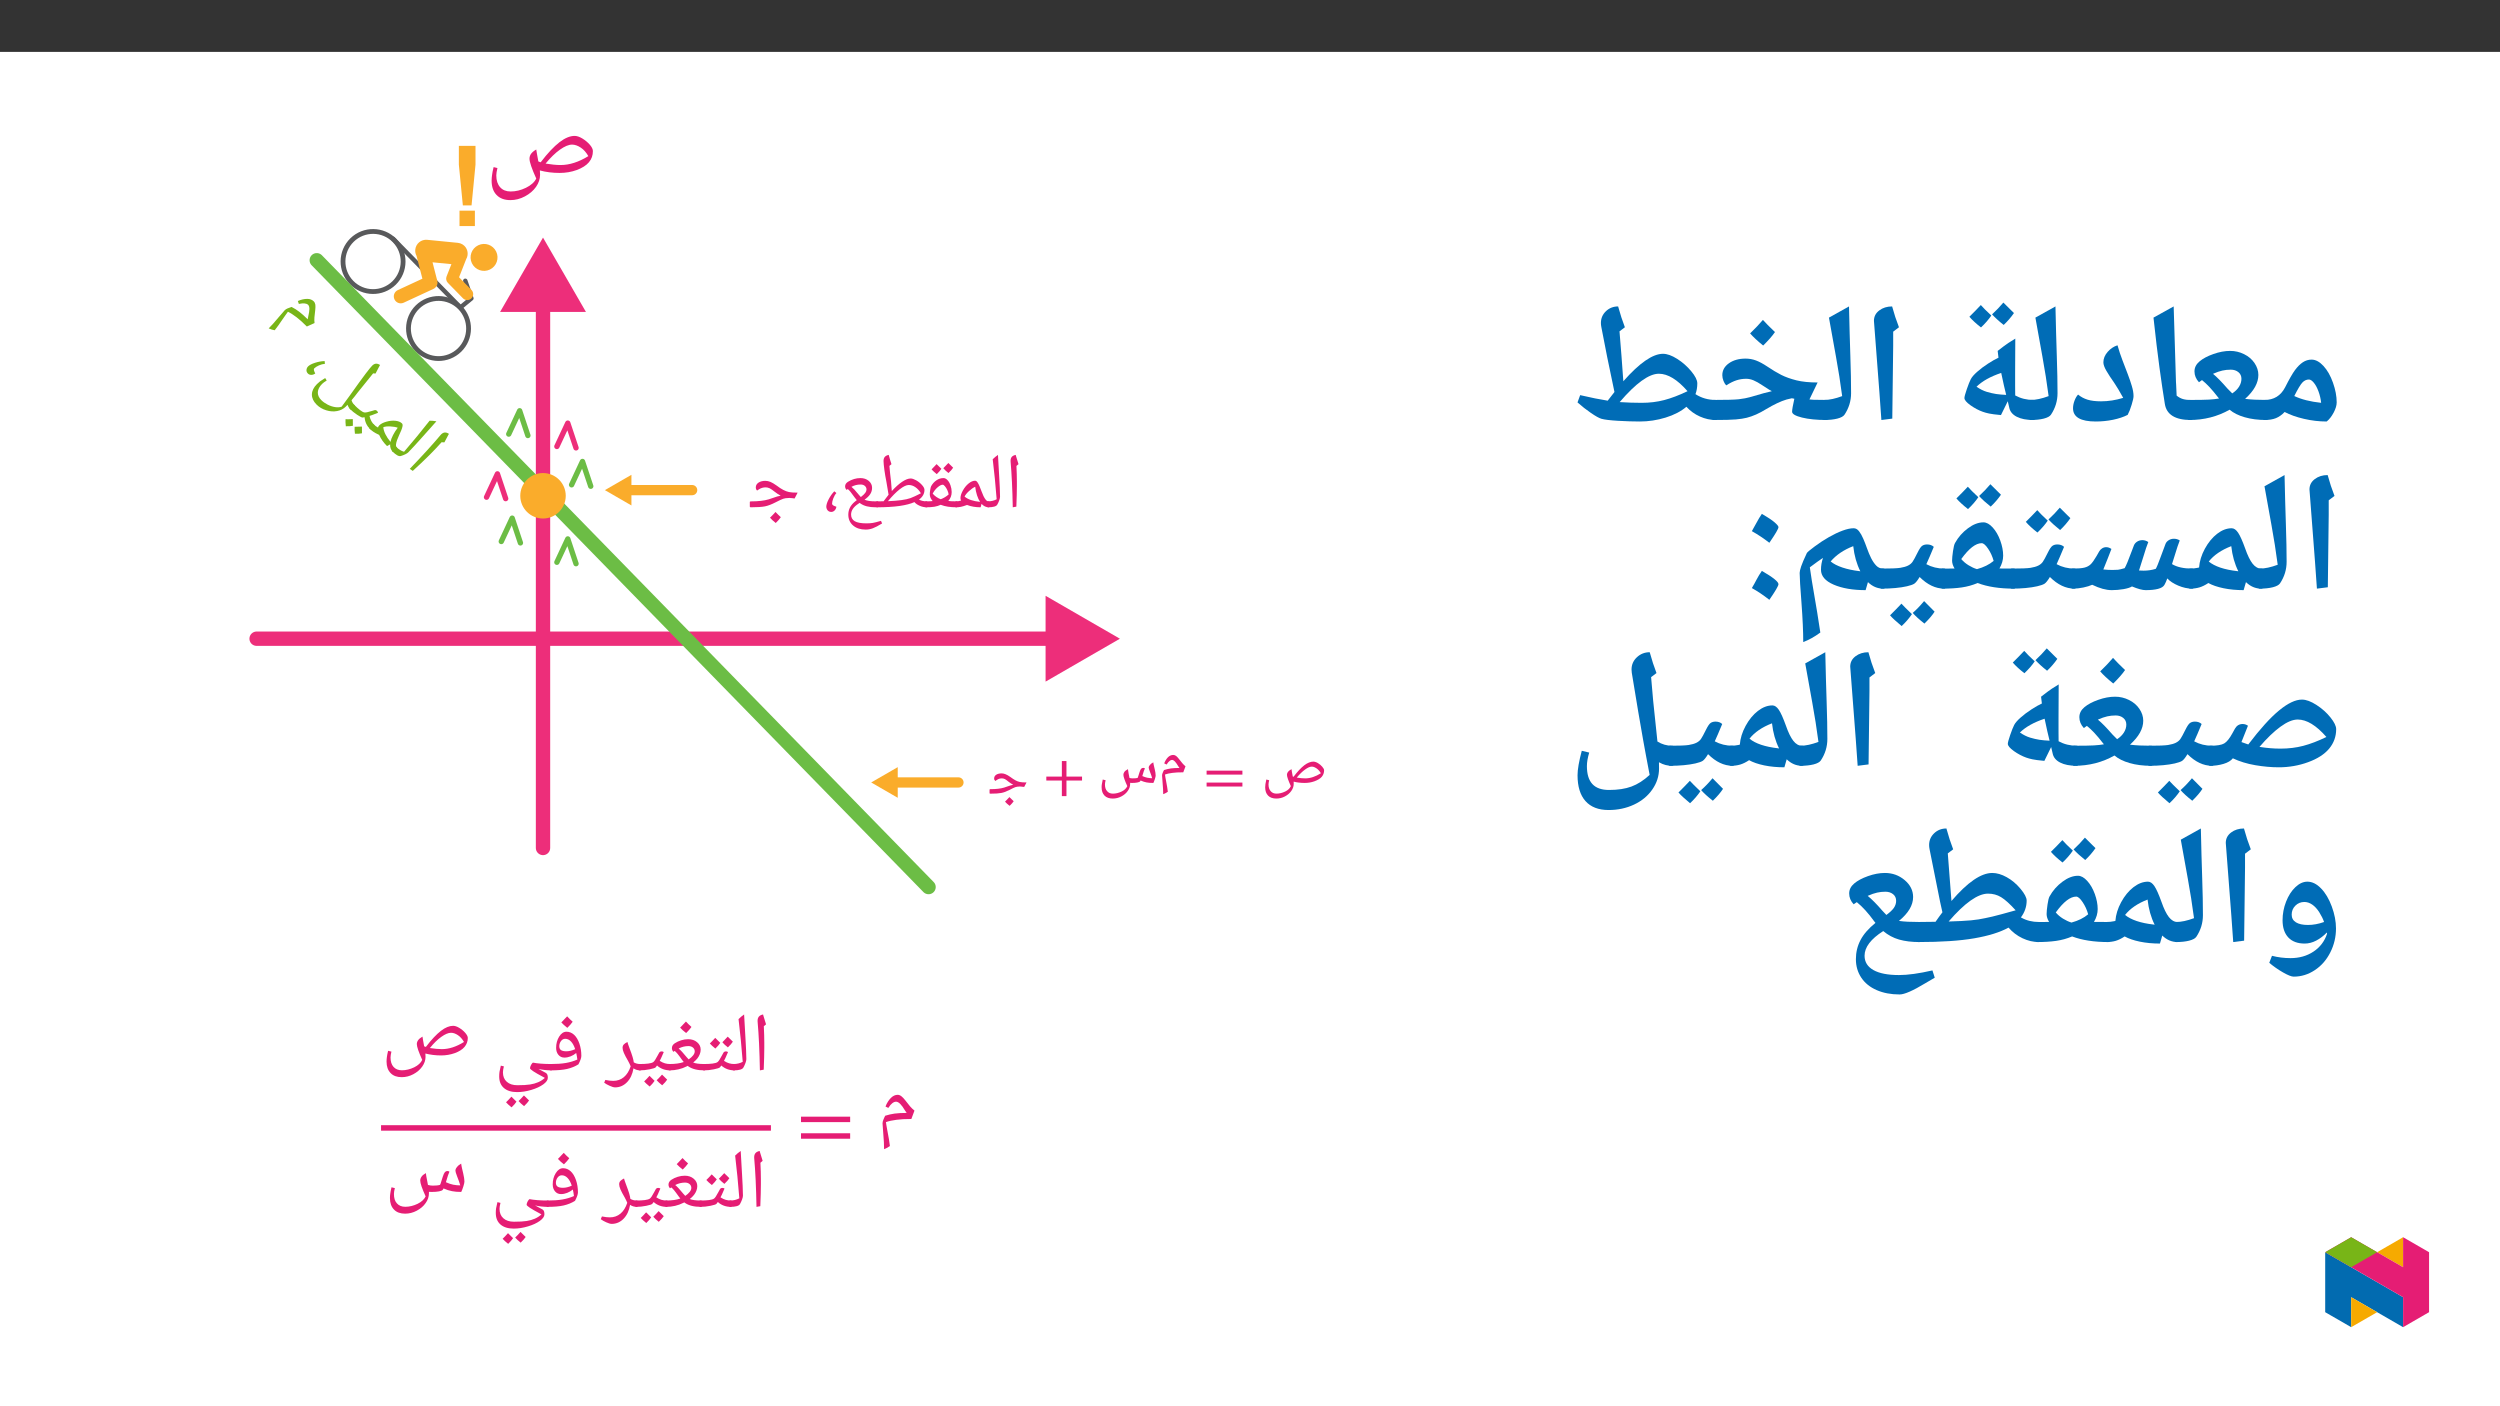 ﻿<?xml version="1.0" encoding="utf-8"?>
<svg xmlns="http://www.w3.org/2000/svg" xmlns:xlink="http://www.w3.org/1999/xlink" viewBox="0 0 960 540" version="1.1">
  <rect x="0" y="0" width="960" height="540" fill="#333333" stroke="none"/>
  <defs>
    <g>
      <symbol overflow="visible" id="glyph0-0">
        <path style="stroke:none;" d="M 5.375 0 L 5.375 -26.875 L 26.875 -26.875 L 26.875 0 Z M 6.047 -0.672 L 26.203 -0.672 L 26.203 -26.203 L 6.047 -26.203 Z M 6.047 -0.672 " />
      </symbol>
      <symbol overflow="visible" id="glyph0-1">
        <path style="stroke:none;" d="M 5.391 -7.938 L 3.859 -23.562 L 3.859 -30.781 L 10.25 -30.781 L 10.25 -23.562 L 8.734 -7.938 Z M 4.109 0 L 4.109 -5.906 L 10.016 -5.906 L 10.016 0 Z M 4.109 0 " />
      </symbol>
      <symbol overflow="visible" id="glyph1-0">
        <path style="stroke:none;" d="M 9.969 0 L 9.969 -27.25 L 0 -27.25 L 0 0 Z M 7.328 -2.672 L 2.625 -2.672 L 2.625 -24.625 L 7.328 -24.625 Z M 7.328 -2.672 " />
      </symbol>
      <symbol overflow="visible" id="glyph1-1">
        <path style="stroke:none;" d="M 9.922 3.266 C 11.828 3.266 13.703 2.797 15.5 1.828 C 17.297 0.875 18.734 -0.359 19.766 -1.828 C 20.797 -3.312 21.312 -4.859 21.312 -6.5 C 21.312 -7.016 21.281 -7.578 21.234 -8.125 C 23.594 -7.484 26.141 -7.172 28.812 -7.172 C 31.125 -7.172 33.312 -7.531 35.375 -8.281 C 37.453 -9.047 39.047 -10.047 40.078 -11.281 C 41.125 -12.516 41.594 -13.953 41.594 -15.578 C 41.594 -16.25 41.203 -17.094 40.406 -18.016 C 39.609 -18.922 38.656 -19.719 37.531 -20.406 C 36.422 -21.078 35.422 -21.391 34.578 -21.391 C 32.828 -21.391 30.875 -20.594 28.766 -18.969 C 26.656 -17.328 24.219 -14.781 21.562 -11.281 L 21.359 -11.312 L 20.641 -11.594 C 20.203 -13.859 19.969 -15.422 19.844 -16.172 C 18.891 -15.625 18.25 -15.062 17.844 -14.5 C 17.453 -13.953 17.25 -13.312 17.25 -12.625 C 17.25 -11.359 18.125 -8.812 19.844 -5.016 C 19.172 -3.625 17.844 -2.438 15.891 -1.469 C 13.953 -0.516 11.953 -0.047 10 -0.047 C 8.281 -0.047 6.938 -0.594 5.984 -1.672 C 5.016 -2.75 4.5 -4.266 4.5 -6.219 C 4.5 -6.938 4.656 -7.891 4.938 -9.047 L 3.469 -9.406 C 3.141 -8.094 2.953 -7.047 2.875 -6.375 C 2.797 -5.703 2.703 -4.984 2.703 -4.219 C 2.703 -1.828 3.344 0 4.625 1.312 C 5.891 2.625 7.656 3.266 9.922 3.266 Z M 29.172 -10.203 C 27.531 -10.203 25.625 -10.406 23.422 -10.766 C 25.297 -13.031 27.141 -14.828 28.922 -16.094 C 30.719 -17.375 32.281 -18.047 33.594 -18.047 C 34.672 -18.047 35.781 -17.656 36.938 -16.891 C 38.094 -16.141 39.047 -15.016 39.844 -13.625 C 36.172 -11.359 32.625 -10.203 29.172 -10.203 Z M 29.172 -10.203 " />
      </symbol>
      <symbol overflow="visible" id="glyph2-0">
        <path style="stroke:none;" d="M 7.531 0 L 7.531 -20.438 L -0.094 -20.438 L -0.094 0 Z M 5.5 -2 L 2.031 -2 L 2.031 -18.469 L 5.406 -18.469 L 5.406 -2 Z M 5.5 -2 " />
      </symbol>
      <symbol overflow="visible" id="glyph2-1">
        <path style="stroke:none;" d="M 13.906 3.797 C 13.266 3.234 12.609 2.578 11.859 1.797 C 11.328 2.391 10.641 3.141 9.75 4 C 10.312 4.641 11.031 5.297 11.953 6.031 C 12.797 5.203 13.453 4.484 13.906 3.797 Z M 2.328 0 C 4.812 0 6.641 -0.125 7.828 -0.359 C 9.031 -0.594 10.406 -1.141 11.891 -1.906 C 13.234 -2.594 14.172 -3.047 14.797 -3.266 C 15.422 -3.469 16.078 -3.562 16.766 -3.562 L 17.391 -3.594 L 17.484 -3.562 C 18 -3.531 18.531 -3.5 19.188 -3.375 L 20.359 -5.625 C 18.891 -5.625 17.781 -5.703 17.031 -5.859 C 16.297 -6.016 15.609 -6.281 14.859 -6.672 C 14.109 -7.047 13.234 -7.625 12.203 -8.406 C 11.328 -9.031 10.578 -9.469 9.922 -9.75 C 9.266 -10.016 8.609 -10.156 7.984 -10.156 C 6.906 -10.156 5.984 -9.922 5.328 -9.469 C 4.656 -9.031 4.297 -8.406 4.297 -7.656 C 4.281 -7.172 4.453 -6.781 4.781 -6.422 L 5.562 -6.938 C 6.312 -7.406 7.141 -7.656 8.094 -7.656 C 8.609 -7.656 9.109 -7.531 9.625 -7.297 C 10.141 -7.047 10.734 -6.609 11.531 -5.984 C 12.281 -5.375 13.062 -4.875 13.844 -4.453 C 13.031 -4.328 12.047 -4.031 10.906 -3.609 L 9.234 -3.047 C 7.562 -2.547 5.266 -2.266 2.328 -2.266 C 2.188 -2.266 2 -2.188 2 -2.031 L 2 -0.234 C 2 -0.094 2.188 0 2.328 0 Z M 2.328 0 " />
      </symbol>
      <symbol overflow="visible" id="glyph3-0">
        <path style="stroke:none;" d="M 1.5 0 L 1.5 -21.422 L 13.5 -21.422 L 13.5 0 Z M 2.938 -1.438 L 12.062 -1.438 L 12.062 -19.984 L 2.938 -19.984 Z M 2.938 -1.438 " />
      </symbol>
      <symbol overflow="visible" id="glyph3-1">
        <path style="stroke:none;" d="M 5.062 -5.469 C 4.582 -4.938 4.188 -4.254 3.875 -3.422 C 3.562 -2.598 3.406 -1.922 3.406 -1.391 C 3.406 -1.117 3.551 -0.895 3.844 -0.719 C 4.145 -0.551 4.551 -0.383 5.062 -0.219 C 4.977 0.375 4.75 0.852 4.375 1.219 C 4 1.594 3.562 1.781 3.062 1.781 C 2.688 1.781 2.359 1.688 2.078 1.5 C 1.797 1.32 1.578 1.07 1.422 0.75 C 1.266 0.426 1.188 0.113 1.188 -0.188 C 1.188 -0.938 1.484 -1.891 2.078 -3.047 C 2.672 -4.203 3.395 -5.234 4.25 -6.141 Z M 5.062 -5.469 " />
      </symbol>
      <symbol overflow="visible" id="glyph3-2">
        <path style="stroke:none;" d="M 4.719 -9.984 L 4.719 -8.109 C 4.719 -6.18 4.648 -3.562 4.516 -0.25 L 3.141 0 C 3.004 -7.008 2.727 -12.832 2.312 -17.469 L 2.297 -17.844 C 2.297 -18.477 2.453 -18.984 2.766 -19.359 C 3.086 -19.734 3.594 -19.988 4.281 -20.125 C 4.312 -20 4.336 -19.879 4.359 -19.766 C 4.391 -19.66 4.719 -18.594 5.344 -16.562 L 4.547 -15.875 L 4.562 -15.734 C 4.664 -13.586 4.719 -11.672 4.719 -9.984 Z M 3.656 -21.594 Z M 3.938 1.547 Z M 3.938 1.547 " />
      </symbol>
      <symbol overflow="visible" id="glyph3-3">
        <path style="stroke:none;" d="M -0.031 0 C -0.207 0 -0.297 -0.082 -0.297 -0.25 L -0.297 -2.031 C -0.297 -2.195 -0.207 -2.281 -0.031 -2.281 C 1.176 -2.281 2.285 -2.547 3.297 -3.078 C 2.891 -8.391 2.383 -13.516 1.781 -18.453 C 2.363 -19.047 3.035 -19.602 3.797 -20.125 C 3.891 -17.977 4.051 -15.148 4.281 -11.641 C 4.469 -8.711 4.57 -6.18 4.594 -4.047 C 4.594 -3.703 4.492 -3.25 4.297 -2.688 C 4.098 -2.125 3.848 -1.578 3.547 -1.047 C 3.18 -0.348 1.988 0 -0.031 0 Z M 2.375 -21.594 Z M 3.609 0.875 Z M 3.609 1.547 Z M 3.609 1.547 " />
      </symbol>
      <symbol overflow="visible" id="glyph3-4">
        <path style="stroke:none;" d="M 0 0 C -0.164 0 -0.25 -0.082 -0.25 -0.25 L -0.25 -2.031 C -0.25 -2.195 -0.164 -2.281 0 -2.281 C 0.664 -2.281 1.32 -2.383 1.969 -2.594 C 1.812 -2.875 1.734 -3.18 1.734 -3.516 C 1.734 -4.348 2.035 -5.316 2.641 -6.422 C 3.254 -7.535 3.992 -8.441 4.859 -9.141 C 5.723 -9.848 6.551 -10.203 7.344 -10.203 C 7.676 -10.203 7.977 -10.004 8.25 -9.609 C 8.52 -9.223 8.781 -8.734 9.031 -8.141 C 9.289 -7.555 9.539 -6.922 9.781 -6.234 C 10.031 -5.555 10.289 -4.922 10.562 -4.328 C 10.844 -3.742 11.145 -3.254 11.469 -2.859 C 11.789 -2.473 12.156 -2.281 12.562 -2.281 C 12.789 -2.281 12.906 -2.18 12.906 -1.984 L 12.906 -0.328 C 12.906 -0.109 12.789 0 12.562 0 C 11.551 0 10.641 -0.438 9.828 -1.312 L 9.469 0 C 7.551 0 5.832 -0.289 4.312 -0.875 L 4.234 -0.891 C 3.273 -0.535 2.488 -0.297 1.875 -0.172 C 1.258 -0.055 0.633 0 0 0 Z M 7.391 -7.891 C 6.641 -7.555 5.848 -7.004 5.016 -6.234 C 4.18 -5.473 3.613 -4.766 3.312 -4.109 C 4.613 -3.016 6.598 -2.336 9.266 -2.078 C 8.828 -2.711 8.438 -3.551 8.094 -4.594 C 7.758 -5.633 7.523 -6.734 7.391 -7.891 Z M 5.844 -11.656 Z M 7.844 0.875 Z M 7.25 1.844 Z M 7.25 1.844 " />
      </symbol>
      <symbol overflow="visible" id="glyph3-5">
        <path style="stroke:none;" d="M 2.609 -2.391 C 1.879 -3.242 1.516 -4.102 1.516 -4.969 C 1.516 -5.488 1.57 -6.086 1.688 -6.766 C 1.801 -7.441 1.914 -7.883 2.031 -8.094 C 2.551 -9.039 3.227 -9.797 4.062 -10.359 C 4.906 -10.93 5.812 -11.219 6.781 -11.219 C 7.301 -11.219 7.801 -10.969 8.281 -10.469 C 8.77 -9.969 9.164 -9.285 9.469 -8.422 C 9.77 -7.555 9.922 -6.695 9.922 -5.844 C 9.922 -4.551 9.488 -3.414 8.625 -2.438 C 9.258 -2.332 10.332 -2.281 11.844 -2.281 C 12.02 -2.281 12.109 -2.195 12.109 -2.031 L 12.109 -0.25 C 12.109 -0.082 12.02 0 11.844 0 C 9.383 0 7.379 -0.305 5.828 -0.922 L 5.703 -0.969 C 5.016 -0.625 4.219 -0.375 3.312 -0.219 C 2.406 -0.07 1.312 0 0.031 0 C -0.156 0 -0.25 -0.094 -0.25 -0.281 L -0.25 -2 C -0.25 -2.188 -0.156 -2.281 0.031 -2.281 C 1.133 -2.281 1.992 -2.316 2.609 -2.391 Z M 8.75 -4.922 C 8.695 -5.422 8.535 -5.969 8.266 -6.562 C 7.992 -7.156 7.688 -7.656 7.344 -8.062 C 7 -8.469 6.719 -8.672 6.5 -8.672 C 5.938 -8.672 5.27 -8.332 4.5 -7.656 C 3.727 -6.988 3.102 -6.188 2.625 -5.25 C 3.457 -4.281 4.488 -3.562 5.719 -3.094 C 6.82 -3.508 7.832 -4.117 8.75 -4.922 Z M 5.984 -12.688 Z M 5.812 0.875 Z M 5.812 1.547 Z M 5.969 -14.781 C 5.602 -14.195 5.008 -13.516 4.188 -12.734 C 3.289 -13.453 2.629 -14.062 2.203 -14.562 C 2.723 -15.051 3.363 -15.723 4.125 -16.578 C 4.363 -16.336 4.977 -15.738 5.969 -14.781 Z M 10.484 -15.203 C 10.117 -14.609 9.52 -13.926 8.688 -13.156 C 7.832 -13.82 7.172 -14.438 6.703 -15 C 6.922 -15.195 7.566 -15.867 8.641 -17.016 C 8.879 -16.766 9.492 -16.16 10.484 -15.203 Z M 6.453 -12.438 Z M 6.297 -17.75 Z M 6.453 -12.734 Z M 6.453 -12.734 " />
      </symbol>
      <symbol overflow="visible" id="glyph3-6">
        <path style="stroke:none;" d="M 18.281 -6.688 C 18.281 -5.219 17.578 -3.973 16.172 -2.953 C 17.035 -2.504 18.02 -2.281 19.125 -2.281 C 19.289 -2.281 19.375 -2.195 19.375 -2.031 L 19.375 -0.25 C 19.375 -0.082 19.289 0 19.125 0 C 18.227 0 17.336 -0.191 16.453 -0.578 C 15.566 -0.961 14.891 -1.438 14.422 -2 C 13.055 -1.363 11.164 -0.867 8.75 -0.516 C 6.332 -0.172 3.414 0 0 0 C -0.164 0 -0.25 -0.082 -0.25 -0.25 L -0.25 -2.031 C -0.25 -2.195 -0.164 -2.281 0 -2.281 L 2.469 -2.312 L 2.578 -2.312 C 3.211 -3.195 3.852 -4.035 4.5 -4.828 L 3.625 -10 C 3.352 -11.312 3.109 -12.754 2.891 -14.328 C 2.68 -15.91 2.57 -17.055 2.562 -17.766 C 2.562 -18.422 2.711 -18.938 3.016 -19.312 C 3.316 -19.695 3.828 -19.969 4.547 -20.125 C 4.723 -19.395 4.898 -18.77 5.078 -18.25 L 5.609 -16.562 L 4.812 -15.891 L 4.828 -15.75 C 4.859 -15.363 4.945 -14.422 5.094 -12.922 C 5.25 -11.422 5.363 -10.441 5.438 -9.984 C 5.613 -7.941 5.711 -6.691 5.734 -6.234 C 7.148 -7.785 8.484 -8.977 9.734 -9.812 C 10.984 -10.645 12.066 -11.062 12.984 -11.062 C 13.547 -11.062 14.238 -10.832 15.062 -10.375 C 15.895 -9.914 16.641 -9.32 17.297 -8.594 C 17.953 -7.875 18.281 -7.238 18.281 -6.688 Z M 16.906 -5.375 C 16.32 -6.383 15.617 -7.164 14.797 -7.719 C 13.984 -8.281 13.133 -8.562 12.25 -8.562 C 11.344 -8.562 10.188 -8.016 8.781 -6.922 C 7.383 -5.828 5.875 -4.301 4.25 -2.344 C 6.227 -2.426 7.938 -2.562 9.375 -2.75 C 10.812 -2.938 11.992 -3.195 12.922 -3.531 C 13.848 -3.875 15.176 -4.488 16.906 -5.375 Z M 12.688 -13.406 Z M 10.719 0.875 Z M 10.719 1.547 Z M 10.719 1.547 " />
      </symbol>
      <symbol overflow="visible" id="glyph3-7">
        <path style="stroke:none;" d="M 9.969 8.562 C 7.945 8.562 6.328 8.035 5.109 6.984 C 3.891 5.93 3.281 4.547 3.281 2.828 C 3.281 0.953 4.055 -0.656 5.609 -2 L 6.531 -2.75 C 6.258 -3.051 6.008 -3.363 5.781 -3.688 C 5 -4.801 4.43 -5.566 4.078 -5.984 C 3.734 -6.398 3.398 -6.738 3.078 -7 L 2.609 -6.688 C 2.234 -7.082 2.047 -7.531 2.047 -8.031 C 2.047 -8.738 2.414 -9.328 3.156 -9.797 C 3.895 -10.266 4.672 -10.617 5.484 -10.859 C 6.297 -11.098 7.102 -11.219 7.906 -11.219 C 9.195 -11.219 10.27 -10.859 11.125 -10.141 C 11.977 -9.422 12.406 -8.531 12.406 -7.469 C 12.406 -6.613 12.176 -5.82 11.719 -5.094 C 11.258 -4.363 10.52 -3.641 9.5 -2.922 C 10.438 -2.492 11.859 -2.281 13.766 -2.281 L 14.5 -2.281 C 14.695 -2.281 14.797 -2.188 14.797 -2 L 14.797 -0.281 C 14.797 -0.094 14.695 0 14.5 0 L 13.766 0 C 11.242 0 9.301 -0.488 7.938 -1.469 L 7.625 -1.703 L 7.109 -1.344 C 5.266 -0.133 4.344 1.242 4.344 2.797 C 4.344 3.941 4.812 4.789 5.75 5.344 C 6.688 5.895 8.18 6.172 10.234 6.172 C 11.191 6.172 12.004 6.113 12.672 6 C 13.336 5.895 14.391 5.629 15.828 5.203 L 16.25 6.203 C 14.77 7.117 13.582 7.738 12.688 8.062 C 11.789 8.395 10.883 8.562 9.969 8.562 Z M 8.094 -3.938 C 8.945 -4.602 9.52 -5.148 9.812 -5.578 C 10.113 -6.004 10.266 -6.422 10.266 -6.828 C 10.266 -7.379 10.055 -7.836 9.641 -8.203 C 9.234 -8.566 8.691 -8.75 8.016 -8.75 C 6.742 -8.75 5.566 -8.453 4.484 -7.859 C 4.816 -7.586 5.188 -7.242 5.594 -6.828 C 6 -6.41 6.582 -5.727 7.344 -4.781 Z M 7.406 -12.688 Z M 2.234 7.859 Z M 8.938 10.031 Z M 8.938 10.031 " />
      </symbol>
      <symbol overflow="visible" id="glyph4-0">
        <path style="stroke:none;" d="M 5.328 5.328 L 19.781 -9.125 L 14.391 -14.516 L -0.062 -0.062 Z M 5.312 2.469 L 2.859 0.016 L 14.5 -11.625 L 16.891 -9.234 L 5.25 2.406 Z M 5.312 2.469 " />
      </symbol>
      <symbol overflow="visible" id="glyph4-1">
        <path style="stroke:none;" d="M 3.969 2.625 C 4.891 1.453 5.906 0.062 6.984 -1.578 L 8.234 -3.359 L 9.047 -4.484 C 10.062 -4 11.156 -3.281 12.312 -2.406 C 13.453 -1.547 14.766 -0.359 16.312 1.188 L 19.266 -0.141 C 19.172 -0.828 19.156 -1.562 19.219 -2.344 C 19.281 -3.125 19.391 -4.078 19.531 -5.156 C 19.641 -5.984 19.625 -6.656 19.578 -7.172 C 19.484 -7.734 19.281 -8.156 18.953 -8.484 C 18.375 -9.062 17.5 -9.438 16.453 -9.422 C 15.391 -9.422 14.188 -9.188 12.859 -8.609 L 13.234 -7.484 C 14.219 -7.688 14.938 -7.75 15.484 -7.672 C 16.062 -7.594 16.484 -7.453 16.812 -7.125 C 17.453 -6.484 17.422 -5.016 16.844 -2.688 L 16.641 -1.578 C 15.422 -2.797 14.344 -3.75 13.422 -4.453 C 12.516 -5.172 11.531 -5.75 10.453 -6.328 C 9.922 -6.172 9.406 -5.969 8.938 -5.781 C 8.453 -5.578 8.094 -5.344 7.812 -5.062 C 7.5 -4.75 6.703 -3.828 5.406 -2.281 C 4.031 -0.594 2.75 0.812 1.656 1.906 C 2.5 2.281 3.234 2.516 3.969 2.625 Z M 3.969 2.625 " />
      </symbol>
      <symbol overflow="visible" id="glyph5-0">
        <path style="stroke:none;" d="M 1.062 1.062 L 16.203 -14.078 L 24.688 -5.594 L 9.547 9.547 Z M 3.094 1.062 L 9.547 7.516 L 22.656 -5.594 L 16.203 -12.047 Z M 3.094 1.062 " />
      </symbol>
      <symbol overflow="visible" id="glyph5-1">
        <path style="stroke:none;" d="M 7.438 -0.281 C 6.727 -0.238 5.969 -0.039 5.156 0.312 C 4.352 0.676 3.766 1.047 3.391 1.422 C 3.203 1.609 3.148 1.867 3.234 2.203 C 3.316 2.535 3.484 2.941 3.734 3.422 C 3.254 3.773 2.75 3.953 2.219 3.953 C 1.695 3.961 1.258 3.789 0.906 3.438 C 0.633 3.164 0.461 2.863 0.391 2.531 C 0.328 2.207 0.352 1.875 0.469 1.531 C 0.594 1.195 0.758 0.926 0.969 0.719 C 1.5 0.188 2.379 -0.273 3.609 -0.672 C 4.848 -1.078 6.094 -1.301 7.344 -1.344 Z M 7.438 -0.281 " />
      </symbol>
      <symbol overflow="visible" id="glyph5-2">
        <path style="stroke:none;" d="M 10.406 -3.719 L 9.078 -2.391 C 7.711 -1.023 5.805 0.773 3.359 3.016 L 2.219 2.219 C 7.082 -2.832 11.008 -7.145 14 -10.719 L 14.234 -10.984 C 14.691 -11.441 15.164 -11.691 15.656 -11.734 C 16.145 -11.773 16.68 -11.598 17.266 -11.203 C 17.191 -11.086 17.125 -10.984 17.062 -10.891 C 17 -10.797 16.477 -9.812 15.5 -7.938 L 14.438 -8 L 14.344 -7.906 C 12.906 -6.301 11.594 -4.906 10.406 -3.719 Z M 17.844 -12.688 Z M 1.688 3.875 Z M 1.688 3.875 " />
      </symbol>
      <symbol overflow="visible" id="glyph5-3">
        <path style="stroke:none;" d="M -0.016 -0.016 C -0.141 -0.141 -0.145 -0.258 -0.031 -0.375 L 1.234 -1.641 C 1.348 -1.754 1.469 -1.75 1.594 -1.625 C 2.445 -0.77 3.414 -0.176 4.5 0.156 C 7.977 -3.883 11.25 -7.863 14.312 -11.781 C 15.133 -11.789 16.004 -11.711 16.922 -11.547 C 15.461 -9.961 13.578 -7.848 11.266 -5.203 C 9.316 -3.004 7.598 -1.141 6.109 0.391 C 5.867 0.629 5.477 0.879 4.938 1.141 C 4.395 1.398 3.832 1.613 3.25 1.781 C 2.5 2.008 1.41 1.41 -0.016 -0.016 Z M 16.938 -13.594 Z M 1.922 3.172 Z M 1.453 3.641 Z M 1.453 3.641 " />
      </symbol>
      <symbol overflow="visible" id="glyph5-4">
        <path style="stroke:none;" d="M 0 0 C -0.113 -0.113 -0.113 -0.227 0 -0.344 L 1.266 -1.609 C 1.379 -1.723 1.492 -1.723 1.609 -1.609 C 2.078 -1.141 2.613 -0.75 3.219 -0.438 C 3.301 -0.75 3.461 -1.023 3.703 -1.266 C 4.297 -1.859 5.195 -2.328 6.406 -2.672 C 7.625 -3.023 8.789 -3.145 9.906 -3.031 C 11.02 -2.914 11.852 -2.582 12.406 -2.031 C 12.645 -1.789 12.723 -1.438 12.641 -0.969 C 12.555 -0.5 12.395 0.031 12.156 0.625 C 11.914 1.219 11.641 1.844 11.328 2.5 C 11.023 3.164 10.758 3.801 10.531 4.406 C 10.312 5.02 10.176 5.578 10.125 6.078 C 10.082 6.586 10.207 6.988 10.5 7.281 C 10.656 7.438 10.664 7.582 10.531 7.719 L 9.359 8.891 C 9.203 9.047 9.047 9.047 8.891 8.891 C 8.172 8.172 7.832 7.219 7.875 6.031 L 6.688 6.688 C 5.332 5.332 4.328 3.91 3.672 2.422 L 3.625 2.375 C 2.695 1.945 1.973 1.555 1.453 1.203 C 0.93 0.848 0.445 0.445 0 0 Z M 10.797 -0.359 C 10.035 -0.641 9.086 -0.805 7.953 -0.859 C 6.828 -0.922 5.926 -0.82 5.25 -0.562 C 5.395 1.125 6.316 3.004 8.016 5.078 C 8.16 4.328 8.484 3.461 8.984 2.484 C 9.484 1.504 10.086 0.555 10.797 -0.359 Z M 12.359 -4.109 Z M 4.922 6.172 Z M 3.828 6.422 Z M 3.828 6.422 " />
      </symbol>
      <symbol overflow="visible" id="glyph5-5">
        <path style="stroke:none;" d="M 10.5 0.844 C 10.688 1.031 10.801 1.258 10.844 1.531 C 9.969 1.883 9.227 2.172 8.625 2.391 C 8.02 2.609 7.672 2.723 7.578 2.734 C 7.754 3.516 7.988 4.172 8.281 4.703 C 8.57 5.234 8.957 5.738 9.438 6.219 C 9.562 6.344 9.566 6.461 9.453 6.578 L 8.188 7.844 C 8.07 7.957 7.953 7.953 7.828 7.828 C 6.523 6.523 5.816 4.992 5.703 3.234 L 4.891 3.359 C 4.598 3.359 3.922 3.008 2.859 2.312 C 1.797 1.613 0.844 0.844 0 0 C -0.113 -0.113 -0.113 -0.227 0 -0.344 L 1.266 -1.609 C 1.379 -1.723 1.492 -1.723 1.609 -1.609 C 2.484 -0.734 3.266 -0.031 3.953 0.5 C 4.648 1.039 5.211 1.344 5.641 1.406 C 6.078 1.477 7.008 1.289 8.438 0.844 L 9.5 0.531 C 9.852 0.426 10.188 0.531 10.5 0.844 Z M 10.438 -1.281 Z M 3.391 4.641 Z M 2.922 5.109 Z M 1.203 6.516 C 0.535 6.66 -0.367 6.723 -1.516 6.703 C -1.641 5.555 -1.676 4.656 -1.625 4 C -0.906 4.031 0.023 4.016 1.172 3.953 C 1.16 4.191 1.172 5.047 1.203 6.516 Z M 4.688 9.406 C 4.031 9.562 3.129 9.617 1.984 9.578 C 1.848 8.484 1.812 7.594 1.875 6.906 C 2.477 6.926 3.41 6.898 4.672 6.828 C 4.66 7.086 4.664 7.945 4.688 9.406 Z M 1.391 6.859 Z M 3.016 5.172 Z M -0.156 8.469 Z M -0.156 8.469 " />
      </symbol>
      <symbol overflow="visible" id="glyph5-6">
        <path style="stroke:none;" d="M 9.359 11.672 L 12.266 7.703 C 15.254 3.504 17.359 0.602 18.578 -1 C 19.797 -2.602 20.629 -3.629 21.078 -4.078 C 21.555 -4.555 22.035 -4.812 22.516 -4.844 C 23.004 -4.883 23.539 -4.719 24.125 -4.344 C 24.051 -4.227 23.984 -4.117 23.922 -4.016 C 23.867 -3.922 23.352 -2.938 22.375 -1.062 L 21.438 -1.125 L 21.156 -0.75 L 15.531 6.219 C 14.75 7.27 13.969 8.25 13.188 9.156 L 13.172 9.203 C 13.367 9.898 13.758 10.539 14.344 11.125 C 14.457 11.238 14.457 11.352 14.344 11.469 L 13.078 12.734 C 12.961 12.848 12.848 12.848 12.734 12.734 C 12.223 12.223 11.852 11.625 11.625 10.938 L 10.938 11.656 C 10.062 12.531 8.953 13.094 7.609 13.344 C 6.273 13.602 4.879 13.504 3.422 13.047 C 1.973 12.598 0.738 11.863 -0.281 10.844 C -1.488 9.633 -2.082 8.344 -2.062 6.969 C -2.039 5.594 -1.395 4.27 -0.125 3 C 0.281 2.594 0.688 2.234 1.094 1.922 C 1.508 1.617 2.16 1.203 3.047 0.672 L 3.625 1.625 C 2.844 2.094 2.258 2.52 1.875 2.906 C 0.832 3.945 0.281 5.008 0.219 6.094 C 0.164 7.188 0.609 8.203 1.547 9.141 C 2.211 9.805 3.023 10.383 3.984 10.875 C 4.941 11.363 5.898 11.68 6.859 11.828 C 7.816 11.973 8.648 11.922 9.359 11.672 Z M -4.859 6.266 Z M 23.844 -6.688 Z M 14.922 -5.141 Z M -0.047 13.109 Z M -0.047 13.109 " />
      </symbol>
      <symbol overflow="visible" id="glyph6-0">
        <path style="stroke:none;" d="M 5.844 0 L 5.844 -15.672 L -0.141 -15.672 L -0.141 0 Z M 4.219 -1.531 L 1.625 -1.531 L 1.625 -14.172 L 4.078 -14.172 L 4.078 -1.531 Z M 4.219 -1.531 " />
      </symbol>
      <symbol overflow="visible" id="glyph6-1">
        <path style="stroke:none;" d="M 5.703 1.875 C 6.812 1.875 7.984 1.609 9.016 1.047 C 10.047 0.5 10.859 -0.203 11.453 -1.047 C 12.062 -1.906 12.375 -2.797 12.375 -3.734 C 12.375 -4.031 12.359 -4.359 12.359 -4.625 C 13.562 -4.312 15.031 -4.125 16.578 -4.125 C 17.906 -4.125 19.156 -4.328 20.359 -4.766 C 21.547 -5.203 22.562 -5.781 23.156 -6.484 C 23.75 -7.203 24.047 -8.016 24.047 -8.969 C 24.047 -9.359 23.797 -9.828 23.328 -10.359 C 22.875 -10.891 22.328 -11.344 21.688 -11.734 C 21.047 -12.125 20.375 -12.312 19.891 -12.312 C 18.891 -12.312 17.656 -11.844 16.438 -10.906 C 15.219 -9.969 13.828 -8.5 12.312 -6.484 L 12.281 -6.516 L 12.016 -6.594 C 11.734 -7.984 11.594 -8.875 11.531 -9.422 C 10.75 -8.984 10.391 -8.672 10.156 -8.344 C 9.922 -8.016 9.781 -7.656 9.781 -7.266 C 9.781 -6.531 10.297 -5.062 11.281 -2.891 C 10.891 -2.078 10.266 -1.391 9.141 -0.844 C 8.016 -0.297 6.875 -0.016 5.75 -0.016 C 4.766 -0.016 4.078 -0.344 3.531 -0.969 C 2.984 -1.578 2.703 -2.453 2.703 -3.578 C 2.703 -3.984 2.797 -4.531 2.953 -5.156 L 1.859 -5.438 C 1.672 -4.656 1.562 -4.062 1.516 -3.672 C 1.469 -3.281 1.422 -2.859 1.422 -2.438 C 1.422 -1.047 1.812 0 2.547 0.75 C 3.281 1.516 4.406 1.875 5.703 1.875 Z M 16.781 -5.875 C 15.844 -5.875 14.734 -5.984 13.547 -6.172 C 14.641 -7.5 15.703 -8.531 16.734 -9.266 C 17.766 -10 18.562 -10.391 19.328 -10.391 C 19.938 -10.391 20.469 -10.156 21.141 -9.719 C 21.797 -9.281 22.344 -8.641 22.812 -7.844 C 20.703 -6.531 18.766 -5.875 16.781 -5.875 Z M 16.781 -5.875 " />
      </symbol>
      <symbol overflow="visible" id="glyph6-2">
        <path style="stroke:none;" d="M 14.719 -7.328 L 14.719 -8.844 L 0.969 -8.844 L 0.969 -7.328 Z M 14.719 -2.75 L 14.719 -4.266 L 0.969 -4.266 L 0.969 -2.75 Z M 14.719 -2.75 " />
      </symbol>
      <symbol overflow="visible" id="glyph6-3">
        <path style="stroke:none;" d="M 3.641 -0.734 C 3.5 -1.859 3.297 -3.156 3 -4.656 L 2.703 -6.281 L 2.547 -7.359 C 3.281 -7.641 4.266 -7.844 5.359 -7.984 C 6.469 -8.141 7.812 -8.203 9.562 -8.203 L 10.422 -10.5 C 10.016 -10.844 9.609 -11.234 9.219 -11.688 C 8.828 -12.156 8.359 -12.719 7.859 -13.391 C 7.469 -13.891 7.109 -14.25 6.781 -14.516 C 6.438 -14.766 6.031 -14.875 5.688 -14.875 C 5.047 -14.875 4.312 -14.594 3.734 -14.031 C 3.156 -13.453 2.641 -12.672 2.25 -11.641 L 3.156 -11.188 C 3.594 -11.875 3.969 -12.312 4.312 -12.562 C 4.656 -12.844 4.906 -12.969 5.25 -12.969 C 5.953 -12.969 6.672 -12.172 7.609 -10.594 L 8.094 -9.875 C 6.859 -9.875 5.75 -9.812 4.859 -9.703 C 3.984 -9.578 3.141 -9.375 2.172 -9.078 C 1.969 -8.734 1.781 -8.344 1.656 -7.984 C 1.484 -7.609 1.422 -7.297 1.422 -6.984 C 1.422 -6.641 1.484 -5.703 1.625 -4.172 C 1.781 -2.5 1.859 -1.047 1.859 0.188 C 2.594 -0.109 3.188 -0.391 3.641 -0.75 Z M 3.641 -0.734 " />
      </symbol>
      <symbol overflow="visible" id="glyph6-4">
        <path style="stroke:none;" d="M 13.094 -4.125 C 13.844 -4.125 14.516 -4.172 15.078 -4.281 C 15.656 -4.406 16.094 -4.531 16.203 -4.75 L 16.391 -5.062 C 17.141 -4.719 17.922 -4.469 18.641 -4.328 C 19.344 -4.188 20.188 -4.125 21.297 -4.125 C 21.5 -4.562 21.703 -5.062 21.891 -5.688 C 22.078 -6.281 22.172 -6.688 22.172 -6.938 C 22.172 -7.297 22.125 -7.672 22.078 -8.062 C 21.984 -8.453 21.906 -8.875 21.828 -9.312 C 21.734 -9.719 21.641 -10.156 21.531 -10.594 C 21.406 -11.031 21.344 -11.484 21.266 -12.031 C 20.578 -11.672 20.219 -11.375 19.938 -11 C 19.672 -10.688 19.5 -10.344 19.5 -10 C 19.5 -9.734 19.672 -9.234 19.969 -8.438 C 20.375 -7.406 20.672 -6.562 20.828 -5.938 C 20.266 -5.938 19.625 -6 18.984 -6.125 C 18.391 -6.234 17.703 -6.484 17.047 -6.766 C 17.484 -8.328 17.828 -9.312 18.047 -9.719 C 17.859 -9.859 17.578 -9.906 17.375 -9.906 C 17.219 -9.906 16.938 -9.859 16.641 -9.625 C 16.75 -9.703 16.5 -9.484 16.344 -9.172 L 16.328 -9.172 C 16.156 -8.828 15.906 -8.016 15.516 -6.766 C 15.422 -6.469 15.359 -6.234 15.25 -6.047 C 14.906 -5.938 14.219 -5.875 13.359 -5.875 C 12.906 -5.875 12.453 -5.938 12.125 -6.031 L 11.781 -7.766 C 11.672 -8.25 11.594 -8.781 11.531 -9.422 C 10.75 -8.984 10.359 -8.672 10.156 -8.344 C 9.922 -8.016 9.781 -7.656 9.781 -7.266 C 9.781 -6.531 10.297 -5.062 11.281 -2.891 C 10.891 -2.078 10.266 -1.391 9.141 -0.844 C 8.016 -0.297 6.875 -0.016 5.75 -0.016 C 4.766 -0.016 4.078 -0.344 3.531 -0.969 C 2.953 -1.578 2.703 -2.453 2.703 -3.578 C 2.703 -3.984 2.797 -4.531 2.953 -5.156 L 1.859 -5.438 C 1.672 -4.656 1.562 -4.078 1.516 -3.672 C 1.438 -3.297 1.422 -2.859 1.422 -2.438 C 1.422 -1.047 1.812 0 2.547 0.75 C 3.281 1.516 4.406 1.875 5.703 1.875 C 6.812 1.875 7.984 1.609 9.016 1.047 C 10.047 0.5 10.859 -0.188 11.453 -1.047 C 12.062 -1.875 12.375 -2.797 12.375 -3.734 L 12.375 -4.156 Z M 13.094 -4.125 " />
      </symbol>
      <symbol overflow="visible" id="glyph6-5">
        <path style="stroke:none;" d="M 14.688 -5.047 L 14.688 -6.562 L 8.703 -6.562 L 8.703 -12.531 L 6.938 -12.531 L 6.938 -6.562 L 0.969 -6.562 L 0.969 -5.047 L 6.938 -5.047 L 6.938 0.938 L 8.703 0.938 L 8.703 -5.047 Z M 14.688 -5.047 " />
      </symbol>
      <symbol overflow="visible" id="glyph6-6">
        <path style="stroke:none;" d="M 10.734 2.906 C 10.25 2.469 9.734 1.969 9.094 1.312 C 8.625 1.828 8.094 2.406 7.406 3.078 C 7.844 3.547 8.391 4.062 9.172 4.672 C 9.875 3.984 10.391 3.438 10.734 2.906 Z M 1.781 0 C 3.688 0 5.094 -0.094 6 -0.281 C 6.922 -0.453 8.047 -0.875 9.188 -1.469 C 10.219 -2 10.859 -2.344 11.344 -2.5 C 11.828 -2.656 12.328 -2.734 12.859 -2.734 L 13.344 -2.75 L 13.406 -2.734 C 13.797 -2.703 14.219 -2.688 14.766 -2.594 L 15.672 -4.312 C 14.484 -4.312 13.641 -4.375 13.062 -4.5 C 12.5 -4.609 12.031 -4.812 11.453 -5.109 C 10.891 -5.406 10.219 -5.844 9.422 -6.438 C 8.75 -6.922 8.109 -7.266 7.609 -7.469 C 7.109 -7.672 6.594 -7.797 6.125 -7.797 C 5.297 -7.797 4.516 -7.609 4.016 -7.266 C 3.5 -6.922 3.234 -6.438 3.234 -5.875 C 3.203 -5.5 3.344 -5.203 3.672 -4.875 L 4.328 -5.312 C 4.906 -5.688 5.484 -5.875 6.219 -5.875 C 6.594 -5.875 6.984 -5.781 7.375 -5.594 C 7.766 -5.406 8.156 -5.062 8.781 -4.578 C 9.359 -4.125 9.953 -3.734 10.562 -3.422 C 10 -3.328 9.234 -3.094 8.359 -2.781 L 7.078 -2.344 C 5.797 -1.953 4.031 -1.734 1.781 -1.734 C 1.672 -1.734 1.469 -1.672 1.469 -1.562 L 1.469 -0.188 C 1.469 -0.062 1.672 0 1.781 0 Z M 1.781 0 " />
      </symbol>
      <symbol overflow="visible" id="glyph7-0">
        <path style="stroke:none;" d="M 8 0 L 8 -21.797 L -0.062 -21.797 L -0.062 0 Z M 5.859 -2.141 L 2.141 -2.141 L 2.141 -19.703 L 5.797 -19.703 L 5.797 -2.141 Z M 5.859 -2.141 " />
      </symbol>
      <symbol overflow="visible" id="glyph7-1">
        <path style="stroke:none;" d="M 4.938 -1.016 C 4.75 -2.578 4.469 -4.406 4.047 -6.469 L 3.641 -8.734 L 3.406 -10.203 C 4.562 -10.609 5.922 -10.906 7.453 -11.094 C 8.984 -11.312 10.875 -11.406 13.172 -11.406 L 14.375 -14.625 C 13.797 -15.078 13.234 -15.625 12.688 -16.25 C 12.141 -16.891 11.5 -17.688 10.812 -18.609 C 10.266 -19.312 9.75 -19.828 9.312 -20.172 C 8.828 -20.531 8.391 -20.688 7.906 -20.688 C 7.016 -20.688 6.125 -20.297 5.328 -19.5 C 4.531 -18.703 3.797 -17.625 3.25 -16.188 L 4.328 -15.656 C 4.875 -16.516 5.391 -17.109 5.859 -17.469 C 6.344 -17.844 6.828 -18.047 7.297 -18.047 C 8.281 -18.047 9.406 -16.922 10.703 -14.719 L 11.375 -13.734 C 9.531 -13.734 8 -13.641 6.75 -13.484 C 5.547 -13.328 4.359 -13.031 3.125 -12.656 C 2.875 -12.141 2.609 -11.609 2.422 -11.094 C 2.203 -10.578 2.109 -10.141 2.109 -9.719 C 2.109 -9.25 2.203 -7.938 2.391 -5.797 C 2.609 -3.469 2.703 -1.469 2.703 0.188 C 3.609 -0.156 4.297 -0.547 4.938 -1.016 Z M 4.938 -1.016 " />
      </symbol>
      <symbol overflow="visible" id="glyph7-2">
        <path style="stroke:none;" d="M 20.344 -10.203 L 20.344 -12.297 L 1.469 -12.297 L 1.469 -10.203 Z M 20.344 -3.828 L 20.344 -5.922 L 1.469 -5.922 L 1.469 -3.828 Z M 20.344 -3.828 " />
      </symbol>
      <symbol overflow="visible" id="glyph7-3">
        <path style="stroke:none;" d="M 7.938 2.609 C 9.469 2.609 10.969 2.234 12.406 1.469 C 13.828 0.703 14.984 -0.281 15.812 -1.469 C 16.641 -2.641 17.078 -3.891 17.078 -5.203 C 17.078 -5.609 17.047 -6.062 17.016 -6.469 C 18.875 -6 20.906 -5.734 23.047 -5.734 C 24.891 -5.734 26.641 -6.031 28.312 -6.625 C 29.969 -7.234 31.234 -8.031 32.062 -9.016 C 32.891 -10.016 33.312 -11.156 33.312 -12.469 C 33.312 -13 32.953 -13.672 32.328 -14.406 C 31.688 -15.141 30.922 -15.781 30.031 -16.312 C 29.141 -16.859 28.344 -17.109 27.672 -17.109 C 26.266 -17.109 24.672 -16.484 22.984 -15.172 C 21.297 -13.859 19.344 -11.828 17.219 -9.016 L 17.078 -9.047 L 16.547 -9.25 C 16.188 -11.094 16 -12.328 15.906 -12.969 C 15.078 -12.5 14.562 -12.047 14.25 -11.609 C 13.922 -11.156 13.734 -10.641 13.734 -10.109 C 13.734 -9.078 14.438 -7.047 15.812 -4.016 C 15.266 -2.906 14.281 -1.938 12.719 -1.172 C 11.156 -0.422 9.562 -0.031 8 -0.031 C 6.625 -0.031 5.547 -0.484 4.781 -1.344 C 4.016 -2.203 3.641 -3.406 3.641 -4.969 C 3.641 -5.547 3.766 -6.312 3.984 -7.203 L 2.703 -7.516 C 2.453 -6.469 2.297 -5.641 2.234 -5.094 C 2.172 -4.562 2.109 -3.984 2.109 -3.375 C 2.109 -1.469 2.641 0 3.672 1.047 C 4.688 2.109 6.125 2.609 7.938 2.609 Z M 23.328 -8.156 C 22.031 -8.156 20.5 -8.312 18.75 -8.578 C 20.234 -10.422 21.703 -11.859 23.141 -12.875 C 24.578 -13.891 25.812 -14.438 26.875 -14.438 C 27.734 -14.438 28.594 -14.125 29.516 -13.516 C 30.438 -12.906 31.203 -12.016 31.844 -10.906 C 28.906 -9.078 26.109 -8.156 23.328 -8.156 Z M 23.328 -8.156 " />
      </symbol>
      <symbol overflow="visible" id="glyph7-4">
        <path style="stroke:none;" d="M 18.203 -5.734 C 19.25 -5.734 20.172 -5.797 20.969 -5.953 C 21.766 -6.125 22.25 -6.312 22.406 -6.594 L 22.688 -7.078 C 23.844 -6.562 24.922 -6.219 25.922 -6.031 C 26.906 -5.828 28.078 -5.734 29.484 -5.734 C 29.766 -6.344 30.062 -7.047 30.312 -7.906 C 30.562 -8.734 30.703 -9.312 30.703 -9.656 C 30.703 -10.141 30.625 -10.672 30.562 -11.219 C 30.438 -11.766 30.344 -12.328 30.219 -12.938 C 30.094 -13.516 29.969 -14.125 29.797 -14.719 C 29.641 -15.328 29.547 -15.969 29.453 -16.609 C 28.75 -16.219 28.234 -15.812 27.859 -15.297 C 27.469 -14.859 27.25 -14.375 27.25 -13.891 C 27.25 -13.547 27.469 -12.844 27.891 -11.734 C 28.469 -10.297 28.875 -9.109 29.109 -8.25 C 28.172 -8.25 27.281 -8.344 26.391 -8.516 C 25.562 -8.672 24.609 -9.016 23.594 -9.469 C 24.188 -11.578 24.672 -12.938 24.953 -13.516 C 24.703 -13.703 24.453 -13.766 24.156 -13.766 C 23.938 -13.766 23.688 -13.703 23.422 -13.516 C 23.297 -13.484 23.078 -13.203 22.859 -12.75 L 22.828 -12.75 C 22.594 -12.266 22.25 -11.156 21.703 -9.406 C 21.578 -8.984 21.484 -8.672 21.328 -8.453 C 20.719 -8.25 19.766 -8.156 18.578 -8.156 C 17.953 -8.156 17.312 -8.25 16.703 -8.422 L 16.25 -10.812 C 16.094 -11.469 16 -12.203 15.906 -12.969 C 15.078 -12.5 14.531 -12.047 14.25 -11.609 C 13.922 -11.156 13.734 -10.641 13.734 -10.109 C 13.734 -9.078 14.438 -7.047 15.812 -4.016 C 15.266 -2.906 14.281 -1.938 12.719 -1.172 C 11.156 -0.422 9.562 -0.031 8 -0.031 C 6.625 -0.031 5.547 -0.484 4.781 -1.344 C 3.984 -2.203 3.641 -3.406 3.641 -4.969 C 3.641 -5.547 3.766 -6.312 3.984 -7.203 L 2.703 -7.516 C 2.453 -6.469 2.297 -5.672 2.234 -5.094 C 2.141 -4.594 2.109 -3.984 2.109 -3.375 C 2.109 -1.469 2.641 0 3.672 1.047 C 4.688 2.109 6.125 2.609 7.938 2.609 C 9.469 2.609 10.969 2.234 12.406 1.469 C 13.828 0.703 14.984 -0.25 15.812 -1.469 C 16.641 -2.609 17.078 -3.891 17.078 -5.203 L 17.078 -5.766 Z M 18.203 -5.734 " />
      </symbol>
      <symbol overflow="visible" id="glyph8-0">
        <path style="stroke:none;" d="M 1.594 0 L 1.594 -22.844 L 14.406 -22.844 L 14.406 0 Z M 3.141 -1.531 L 12.859 -1.531 L 12.859 -21.312 L 3.141 -21.312 Z M 3.141 -1.531 " />
      </symbol>
      <symbol overflow="visible" id="glyph8-1">
        <path style="stroke:none;" d="M 5.031 -10.656 L 5.031 -8.656 C 5.031 -6.594 4.957 -3.797 4.812 -0.266 L 3.344 0 C 3.207 -7.477 2.914 -13.688 2.469 -18.625 L 2.453 -19.031 C 2.453 -19.707 2.617 -20.242 2.953 -20.641 C 3.297 -21.047 3.832 -21.32 4.562 -21.469 C 4.594 -21.332 4.625 -21.207 4.656 -21.094 C 4.688 -20.977 5.035 -19.836 5.703 -17.672 L 4.844 -16.938 L 4.859 -16.781 C 4.973 -14.488 5.031 -12.445 5.031 -10.656 Z M 3.906 -23.031 Z M 4.203 1.656 Z M 4.203 1.656 " />
      </symbol>
      <symbol overflow="visible" id="glyph8-2">
        <path style="stroke:none;" d="M -0.031 0 C -0.219 0 -0.312 -0.086 -0.312 -0.266 L -0.312 -2.172 C -0.312 -2.348 -0.219 -2.438 -0.031 -2.438 C 1.258 -2.438 2.441 -2.719 3.516 -3.281 C 3.078 -8.945 2.539 -14.414 1.906 -19.688 C 2.52 -20.312 3.234 -20.906 4.047 -21.469 C 4.148 -19.176 4.32 -16.16 4.562 -12.422 C 4.758 -9.297 4.875 -6.594 4.906 -4.312 C 4.906 -3.945 4.797 -3.461 4.578 -2.859 C 4.367 -2.266 4.102 -1.68 3.781 -1.109 C 3.395 -0.367 2.125 0 -0.031 0 Z M 2.531 -23.031 Z M 3.844 0.938 Z M 3.844 1.656 Z M 3.844 1.656 " />
      </symbol>
      <symbol overflow="visible" id="glyph8-3">
        <path style="stroke:none;" d="M 8.547 -7.281 C 8.836 -7.281 9.098 -7.195 9.328 -7.031 C 8.941 -6.102 8.602 -5.328 8.312 -4.703 C 8.02 -4.078 7.844 -3.727 7.781 -3.656 C 8.5 -3.195 9.164 -2.879 9.781 -2.703 C 10.406 -2.523 11.082 -2.438 11.812 -2.438 C 11.988 -2.438 12.078 -2.348 12.078 -2.172 L 12.078 -0.266 C 12.078 -0.086 11.988 0 11.812 0 C 9.844 0 8.156 -0.617 6.75 -1.859 L 6.234 -1.172 C 6.016 -0.93 5.238 -0.676 3.906 -0.406 C 2.582 -0.133 1.281 0 0 0 C -0.176 0 -0.266 -0.086 -0.266 -0.266 L -0.266 -2.172 C -0.266 -2.348 -0.176 -2.438 0 -2.438 C 1.32 -2.438 2.441 -2.492 3.359 -2.609 C 4.285 -2.723 4.938 -2.914 5.312 -3.188 C 5.695 -3.457 6.258 -4.305 7 -5.734 L 7.562 -6.766 C 7.75 -7.109 8.078 -7.281 8.547 -7.281 Z M 6.922 -8.844 Z M 6.047 0.938 Z M 6.047 1.656 Z M 6.359 -10.562 C 5.973 -9.945 5.344 -9.219 4.469 -8.375 C 3.508 -9.145 2.801 -9.797 2.344 -10.328 C 2.906 -10.848 3.594 -11.566 4.406 -12.484 C 4.656 -12.223 5.305 -11.582 6.359 -10.562 Z M 11.188 -11.016 C 10.789 -10.379 10.148 -9.648 9.266 -8.828 C 8.359 -9.547 7.656 -10.203 7.156 -10.797 C 7.383 -11.004 8.07 -11.723 9.219 -12.953 C 9.469 -12.68 10.125 -12.035 11.188 -11.016 Z M 6.875 -8.062 Z M 6.719 -13.734 Z M 6.875 -8.375 Z M 6.875 -8.375 " />
      </symbol>
      <symbol overflow="visible" id="glyph8-4">
        <path style="stroke:none;" d="M 13.469 0 C 10.781 0 8.707 -0.52 7.25 -1.562 L 7.016 -1.734 L 6.703 -1.562 C 4.66 -0.52 2.438 0 0.031 0 C -0.164 0 -0.266 -0.098 -0.266 -0.297 L -0.266 -2.141 C -0.266 -2.336 -0.164 -2.438 0.031 -2.438 C 2.25 -2.438 4.078 -2.691 5.516 -3.203 L 4.938 -3.938 C 4.094 -5.133 3.477 -5.957 3.094 -6.406 C 2.707 -6.863 2.359 -7.219 2.047 -7.469 L 1.547 -7.125 C 1.16 -7.539 0.969 -8.016 0.969 -8.547 C 0.969 -9.297 1.336 -9.914 2.078 -10.406 C 2.816 -10.895 3.629 -11.273 4.516 -11.547 C 5.398 -11.828 6.301 -11.969 7.219 -11.969 C 8.594 -11.969 9.734 -11.582 10.641 -10.812 C 11.555 -10.051 12.016 -9.102 12.016 -7.969 C 12.016 -7.352 11.898 -6.766 11.672 -6.203 C 11.453 -5.641 11.156 -5.113 10.781 -4.625 C 10.414 -4.145 9.867 -3.609 9.141 -3.016 C 10.035 -2.629 11.477 -2.438 13.469 -2.438 C 13.676 -2.438 13.781 -2.336 13.781 -2.141 L 13.781 -0.297 C 13.781 -0.098 13.676 0 13.469 0 Z M 9.734 -7.281 C 9.734 -7.883 9.508 -8.375 9.062 -8.75 C 8.613 -9.133 8.031 -9.328 7.312 -9.328 C 6.008 -9.328 4.754 -9.016 3.547 -8.391 C 4.316 -7.773 5.336 -6.676 6.609 -5.094 C 6.848 -4.789 7.113 -4.5 7.406 -4.219 C 8.113 -4.695 8.676 -5.203 9.094 -5.734 C 9.52 -6.273 9.734 -6.789 9.734 -7.281 Z M 6.766 -13.531 Z M 7.062 0.938 Z M 7.062 1.656 Z M 8.484 -16.672 C 7.984 -15.953 7.297 -15.172 6.422 -14.328 C 5.473 -15.078 4.707 -15.77 4.125 -16.406 C 5.219 -17.5 5.961 -18.281 6.359 -18.75 C 7.035 -18.008 7.742 -17.316 8.484 -16.672 Z M 6.422 -14.016 Z M 6.359 -19.531 Z M 6.359 -19.531 " />
      </symbol>
      <symbol overflow="visible" id="glyph8-5">
        <path style="stroke:none;" d="M 8.547 -7.281 C 8.836 -7.281 9.098 -7.195 9.328 -7.031 C 8.941 -6.102 8.602 -5.328 8.312 -4.703 C 8.02 -4.078 7.844 -3.727 7.781 -3.656 C 8.5 -3.195 9.164 -2.879 9.781 -2.703 C 10.406 -2.523 11.082 -2.438 11.812 -2.438 C 11.988 -2.438 12.078 -2.348 12.078 -2.172 L 12.078 -0.266 C 12.078 -0.086 11.988 0 11.812 0 C 9.844 0 8.156 -0.617 6.75 -1.859 L 6.234 -1.172 C 6.016 -0.93 5.238 -0.676 3.906 -0.406 C 2.582 -0.133 1.281 0 0 0 C -0.176 0 -0.266 -0.086 -0.266 -0.266 L -0.266 -2.172 C -0.266 -2.348 -0.176 -2.438 0 -2.438 C 1.32 -2.438 2.441 -2.492 3.359 -2.609 C 4.285 -2.723 4.938 -2.914 5.312 -3.188 C 5.695 -3.457 6.258 -4.305 7 -5.734 L 7.562 -6.766 C 7.75 -7.109 8.078 -7.281 8.547 -7.281 Z M 6.922 -8.844 Z M 6.047 0.938 Z M 6.047 1.656 Z M 5.812 4.016 C 5.426 4.629 4.797 5.359 3.922 6.203 C 2.961 5.43 2.254 4.781 1.797 4.25 C 2.359 3.727 3.047 3.008 3.859 2.094 C 4.047 2.289 4.695 2.93 5.812 4.016 Z M 10.641 3.562 C 10.254 4.164 9.613 4.891 8.719 5.734 C 7.789 4.992 7.086 4.344 6.609 3.781 C 7.086 3.344 7.773 2.625 8.672 1.625 C 8.859 1.832 9.516 2.477 10.641 3.562 Z M 6.234 4.109 Z M 6.172 1.625 Z M 6.266 6.516 Z M 6.266 6.516 " />
      </symbol>
      <symbol overflow="visible" id="glyph8-6">
        <path style="stroke:none;" d="M 12.766 0 C 11.766 0 10.895 -0.258 10.156 -0.781 C 9.789 1.445 8.961 3.223 7.672 4.547 C 6.391 5.867 4.863 6.531 3.094 6.531 C 2.582 6.531 1.883 6.328 1 5.922 C 0.113 5.523 -0.582 5.129 -1.094 4.734 L -0.656 3.672 C 0.508 3.91 1.516 4.031 2.359 4.031 C 3.961 4.031 5.332 3.551 6.469 2.594 C 7.602 1.645 8.473 0.258 9.078 -1.562 C 8.797 -2.25 8.473 -2.922 8.109 -3.578 C 7.359 -4.867 6.812 -5.906 6.469 -6.688 C 6.133 -7.477 5.969 -8.141 5.969 -8.672 C 5.969 -9.211 6.129 -9.645 6.453 -9.969 C 6.785 -10.301 7.242 -10.613 7.828 -10.906 C 7.984 -10.32 8.195 -9.676 8.469 -8.969 C 9.145 -7.188 9.598 -5.895 9.828 -5.094 C 10.066 -4.289 10.211 -3.617 10.266 -3.078 C 10.984 -2.648 11.816 -2.438 12.766 -2.438 C 12.941 -2.438 13.031 -2.348 13.031 -2.172 L 13.031 -0.266 C 13.031 -0.086 12.941 0 12.766 0 Z M 6.281 -12.469 Z M 3.234 8.094 Z M 3.234 8.094 " />
      </symbol>
      <symbol overflow="visible" id="glyph8-7">
        <path style="stroke:none;" d="M 10.281 -4.156 C 10.176 -5.031 10.031 -5.867 9.844 -6.672 C 9.195 -6.117 8.473 -5.688 7.672 -5.375 C 6.879 -5.062 6.086 -4.906 5.297 -4.906 C 4.359 -4.906 3.594 -5.258 3 -5.969 C 2.414 -6.676 2.125 -7.566 2.125 -8.641 C 2.125 -10.273 2.516 -11.719 3.297 -12.969 C 4.086 -14.219 5.02 -14.844 6.094 -14.844 C 7.195 -14.844 8.176 -14.445 9.031 -13.656 C 9.883 -12.863 10.562 -11.738 11.062 -10.281 C 11.562 -8.82 11.812 -7.25 11.812 -5.562 C 11.812 -4.832 11.438 -3.75 10.688 -2.312 C 9.395 -1.508 7.945 -0.922 6.344 -0.547 C 4.738 -0.18 2.633 0 0.031 0 C -0.164 0 -0.266 -0.098 -0.266 -0.297 L -0.266 -2.141 C -0.266 -2.336 -0.164 -2.438 0.031 -2.438 C 2.332 -2.438 4.281 -2.57 5.875 -2.844 C 7.469 -3.125 8.938 -3.562 10.281 -4.156 Z M 5.609 -12.125 C 4.961 -12.125 4.422 -11.828 3.984 -11.234 C 3.555 -10.648 3.344 -9.992 3.344 -9.266 C 3.344 -8.598 3.555 -8.109 3.984 -7.797 C 4.422 -7.484 5.113 -7.328 6.062 -7.328 C 7.102 -7.328 8.227 -7.598 9.438 -8.141 C 9.02 -9.43 8.484 -10.414 7.828 -11.094 C 7.18 -11.781 6.441 -12.125 5.609 -12.125 Z M 6.281 -16.406 Z M 7.25 0.938 Z M 7.25 1.656 Z M 8.484 -18.672 C 7.984 -17.953 7.297 -17.172 6.422 -16.328 C 5.473 -17.078 4.707 -17.77 4.125 -18.406 C 5.219 -19.5 5.961 -20.281 6.359 -20.75 C 7.035 -20.008 7.742 -19.316 8.484 -18.672 Z M 6.422 -16.016 Z M 6.359 -21.531 Z M 6.359 -21.531 " />
      </symbol>
      <symbol overflow="visible" id="glyph8-8">
        <path style="stroke:none;" d="M 20.844 2.875 C 20.844 3.695 20.254 4.535 19.078 5.391 C 17.898 6.242 16.375 6.945 14.5 7.5 C 12.625 8.062 10.812 8.344 9.062 8.344 C 6.875 8.344 5.176 7.816 3.969 6.766 C 2.77 5.723 2.172 4.242 2.172 2.328 C 2.172 1.711 2.207 1.129 2.281 0.578 C 2.363 0.035 2.535 -0.758 2.797 -1.812 L 3.969 -1.531 C 3.727 -0.594 3.609 0.164 3.609 0.75 C 3.609 2.312 4.102 3.523 5.094 4.391 C 6.082 5.266 7.43 5.703 9.141 5.703 C 11.234 5.703 12.859 5.609 14.016 5.422 C 15.172 5.242 16.211 4.953 17.141 4.547 C 18.078 4.141 18.93 3.586 19.703 2.891 L 19.062 2.531 C 15.695 0.75 14.016 -0.363 14.016 -0.812 C 14.016 -1.07 14.086 -1.375 14.234 -1.719 C 14.379 -2.062 14.547 -2.352 14.734 -2.594 C 14.922 -2.844 15.062 -2.969 15.156 -2.969 C 15.914 -2.812 16.93 -2.68 18.203 -2.578 C 19.473 -2.484 20.797 -2.438 22.172 -2.438 C 22.41 -2.438 22.531 -2.316 22.531 -2.078 L 22.531 -0.312 C 22.531 -0.102 22.41 0 22.172 0 C 21.441 0 20.613 -0.047 19.688 -0.141 C 18.758 -0.242 17.941 -0.383 17.234 -0.562 L 20.094 0.984 C 20.414 1.18 20.617 1.441 20.703 1.766 C 20.797 2.086 20.844 2.457 20.844 2.875 Z M 10.734 -5 Z M 1.531 8.078 Z M 9.062 9.906 Z M 8.812 12.016 C 8.426 12.629 7.797 13.359 6.922 14.203 C 5.961 13.43 5.254 12.781 4.797 12.25 C 5.359 11.727 6.047 11.008 6.859 10.094 C 7.047 10.289 7.695 10.93 8.812 12.016 Z M 13.641 11.562 C 13.254 12.164 12.613 12.891 11.719 13.734 C 10.789 12.992 10.086 12.344 9.609 11.781 C 10.086 11.344 10.773 10.625 11.672 9.625 C 11.859 9.832 12.516 10.477 13.641 11.562 Z M 9.234 12.109 Z M 9.172 9.625 Z M 9.266 14.516 Z M 9.266 14.516 " />
      </symbol>
      <symbol overflow="visible" id="glyph9-0">
        <path style="stroke:none;" d="M 6.125 -46.406 L 32.812 -46.406 L 32.812 0 L 6.125 0 Z M 9.422 -3.297 L 29.516 -3.297 L 29.516 -43.094 L 9.422 -43.094 Z M 9.422 -3.297 " />
      </symbol>
      <symbol overflow="visible" id="glyph9-1">
        <path style="stroke:none;" d="M 0 -0.578 C -0.363 -0.578 -0.547 -0.754 -0.547 -1.109 L -0.547 -7.75 C -0.547 -8.102 -0.363 -8.281 0 -8.281 C 3.551 -8.281 6.164 -9.879 7.844 -13.078 C 9.406 -16.18 10.672 -18.395 11.641 -19.719 C 12.617 -21.039 13.625 -22.047 14.656 -22.734 C 15.695 -23.422 16.82 -23.766 18.031 -23.766 C 19.57 -23.766 21.094 -22.953 22.594 -21.328 C 24.094 -19.703 25.312 -17.555 26.25 -14.891 C 27.195 -12.223 27.672 -9.703 27.672 -7.328 C 27.672 -6.191 27.281 -4.883 26.5 -3.406 C 25.719 -1.938 24.828 -0.801 23.828 0 C 20.93 0 18.031 -0.336 15.125 -1.016 C 12.219 -1.691 9.738 -2.57 7.688 -3.656 C 6.625 -2.551 5.504 -1.758 4.328 -1.281 C 3.16 -0.812 1.719 -0.578 0 -0.578 Z M 21.703 -7.172 C 21.535 -8.734 21.191 -10.207 20.672 -11.594 C 20.16 -12.977 19.566 -14.078 18.891 -14.891 C 18.211 -15.711 17.586 -16.125 17.016 -16.125 C 16.055 -16.125 15.211 -15.734 14.484 -14.953 C 13.754 -14.172 12.723 -12.445 11.391 -9.781 C 14.098 -8.488 17.535 -7.617 21.703 -7.172 Z M 16.062 -28.531 Z M 16.953 3.75 Z M 16.953 3.75 " />
      </symbol>
      <symbol overflow="visible" id="glyph9-2">
        <path style="stroke:none;" d="M 30.219 -1.172 C 30.219 -0.773 30.004 -0.578 29.578 -0.578 C 26.516 -0.578 23.77 -0.926 21.344 -1.625 C 18.914 -2.32 16.973 -3.289 15.516 -4.531 C 10.879 -1.895 5.727 -0.578 0.062 -0.578 C -0.344 -0.578 -0.547 -0.773 -0.547 -1.172 L -0.547 -7.688 C -0.547 -8.082 -0.344 -8.281 0.062 -8.281 C 3.633 -8.281 6.141 -8.32 7.578 -8.406 C 9.023 -8.488 10.316 -8.629 11.453 -8.828 C 9.91 -10.816 8.672 -12.301 7.734 -13.281 C 6.805 -14.27 5.867 -15.145 4.922 -15.906 L 3.75 -15.078 C 2.602 -16.328 2.031 -17.711 2.031 -19.234 C 2.031 -20.711 2.676 -21.992 3.969 -23.078 C 5.258 -24.172 7.031 -25.113 9.281 -25.906 C 11.531 -26.707 13.688 -27.109 15.75 -27.109 C 17.625 -27.109 19.398 -26.691 21.078 -25.859 C 22.766 -25.035 24.098 -23.898 25.078 -22.453 C 26.066 -21.004 26.562 -19.477 26.562 -17.875 C 26.562 -14.82 24.879 -11.773 21.516 -8.734 L 21.484 -8.703 L 21.641 -8.672 C 23.773 -8.41 26.422 -8.281 29.578 -8.281 C 30.004 -8.281 30.219 -8.082 30.219 -7.688 Z M 20.062 -16.406 C 20.062 -17.469 19.672 -18.316 18.891 -18.953 C 18.117 -19.586 17.145 -19.906 15.969 -19.906 C 14.844 -19.906 13.77 -19.789 12.75 -19.562 C 11.738 -19.344 10.535 -18.926 9.141 -18.312 C 10.641 -17.082 12.488 -15.195 14.688 -12.656 L 16.531 -10.797 C 17.656 -11.535 18.523 -12.391 19.141 -13.359 C 19.754 -14.336 20.062 -15.352 20.062 -16.406 Z M 14.688 -31.859 Z M 14.984 3.75 Z M 14.984 3.75 " />
      </symbol>
      <symbol overflow="visible" id="glyph9-3">
        <path style="stroke:none;" d="M 19.844 -1.109 C 19.844 -0.754 19.66 -0.578 19.297 -0.578 C 13.305 -0.578 9.977 -2.633 9.312 -6.75 C 8.645 -10.863 7.957 -15.516 7.25 -20.703 C 6.539 -25.898 5.773 -32.297 4.953 -39.891 L 12.703 -44.188 L 13.609 -14.406 L 13.609 -15.047 L 13.844 -9.938 C 14.625 -9.301 15.445 -8.859 16.312 -8.609 C 17.176 -8.367 18.211 -8.25 19.422 -8.25 C 19.703 -8.25 19.844 -8.082 19.844 -7.75 Z M 8.312 -47.359 Z M 11.266 3.75 Z M 11.266 3.75 " />
      </symbol>
      <symbol overflow="visible" id="glyph9-4">
        <path style="stroke:none;" d="M 10.953 0 C 5.129 0 2.219 -1.691 2.219 -5.078 C 2.219 -5.984 2.398 -6.938 2.766 -7.938 C 3.141 -8.945 3.602 -9.75 4.156 -10.344 C 5.219 -9.457 6.441 -8.801 7.828 -8.375 C 9.211 -7.957 10.93 -7.75 12.984 -7.75 C 15.797 -7.75 18.629 -8.191 21.484 -9.078 C 20.109 -11.578 18.957 -13.504 18.031 -14.859 C 16.781 -16.629 15.773 -18.172 15.016 -19.484 C 14.254 -20.797 13.875 -21.875 13.875 -22.719 C 13.875 -24.133 14.414 -25.469 15.5 -26.719 C 16.594 -27.969 17.859 -28.816 19.297 -29.266 C 19.867 -27.234 20.516 -25.285 21.234 -23.422 C 21.953 -21.555 22.625 -19.801 23.25 -18.156 C 23.875 -16.52 24.395 -14.992 24.812 -13.578 C 25.238 -12.16 25.453 -10.875 25.453 -9.719 C 25.453 -9.102 25.207 -8 24.719 -6.406 C 24.238 -4.82 23.734 -3.535 23.203 -2.547 C 21.66 -1.754 19.797 -1.129 17.609 -0.672 C 15.43 -0.223 13.211 0 10.953 0 Z M 14.859 -34.031 Z M 13.938 3.75 Z M 13.938 3.75 " />
      </symbol>
      <symbol overflow="visible" id="glyph9-5">
        <path style="stroke:none;" d="M 1.781 -39.891 L 9.484 -44.188 C 9.641 -37.031 9.812 -30.688 10 -25.156 C 10.188 -19.625 10.281 -14.867 10.281 -10.891 C 10.281 -7.898 9.438 -5.141 7.75 -2.609 C 7.32 -1.973 6.398 -1.473 4.984 -1.109 C 3.566 -0.754 1.906 -0.578 0 -0.578 C -0.363 -0.578 -0.547 -0.754 -0.547 -1.109 L -0.547 -7.75 C -0.547 -8.102 -0.363 -8.281 0 -8.281 C 1.945 -8.281 4.234 -8.77 6.859 -9.75 C 6.516 -12.301 6.148 -14.828 5.766 -17.328 C 5.391 -19.828 4.062 -27.348 1.781 -39.891 Z M 5.141 -47.359 Z M 7.484 3.75 Z M 7.484 3.75 " />
      </symbol>
      <symbol overflow="visible" id="glyph9-6">
        <path style="stroke:none;" d="M 21.438 -2.469 C 19.32 -2.664 17.801 -2.863 16.875 -3.062 C 15.957 -3.258 15.16 -3.477 14.484 -3.719 C 12.879 -4.289 11.297 -5.129 9.734 -6.234 C 8.18 -7.348 7.406 -8.273 7.406 -9.016 C 7.406 -9.504 7.707 -10.629 8.312 -12.391 C 8.914 -14.16 9.43 -15.457 9.859 -16.281 C 10.297 -17.102 11.117 -18.047 12.328 -19.109 C 13.535 -20.18 14.922 -21.223 16.484 -22.234 C 18.055 -23.254 19.391 -24.008 20.484 -24.5 L 20.172 -27.109 C 22.016 -28.547 23.379 -29.562 24.266 -30.156 C 25.148 -30.75 26.039 -31.305 26.938 -31.828 L 26.875 -18.859 L 26.875 -13.672 L 26.906 -10 C 29.02 -8.852 31.332 -8.281 33.844 -8.281 C 34.207 -8.281 34.391 -8.102 34.391 -7.75 L 34.391 -1.109 C 34.391 -0.754 34.207 -0.578 33.844 -0.578 C 31.227 -0.578 29.109 -0.992 27.484 -1.828 C 25.867 -2.66 24.91 -3.836 24.609 -5.359 L 24.047 -7.781 Z M 12.047 -13.359 C 13.398 -12.43 14.711 -11.773 15.984 -11.391 C 17.254 -11.016 18.453 -10.738 19.578 -10.562 C 20.711 -10.395 22 -10.281 23.438 -10.219 C 22.906 -12.289 22.27 -15.102 21.531 -18.656 C 17.445 -17.301 14.285 -15.535 12.047 -13.359 Z M 18.047 -35.953 Z M 22.844 3.75 Z M 17.734 -40.688 C 16.648 -39.102 15.328 -37.582 13.766 -36.125 C 11.898 -37.582 10.414 -38.945 9.312 -40.219 L 11.641 -42.562 L 13.703 -44.719 C 14.504 -43.789 15.848 -42.445 17.734 -40.688 Z M 26.422 -41.641 C 25.297 -40.016 23.984 -38.492 22.484 -37.078 C 20.691 -38.492 19.203 -39.848 18.016 -41.141 C 19.598 -42.598 21.047 -44.109 22.359 -45.672 C 23.141 -44.848 24.492 -43.504 26.422 -41.641 Z M 17.922 -47.266 Z M 17.891 -36.125 Z M 17.891 -36.125 " />
      </symbol>
      <symbol overflow="visible" id="glyph9-7">
        <path style="stroke:none;" d="M 12.375 -29.047 L 12.031 -1.109 L 7.844 -0.578 L 7.109 -10.891 L 4.984 -38.656 C 4.984 -40.281 5.66 -41.609 7.016 -42.641 C 8.367 -43.672 10.02 -44.188 11.969 -44.188 C 12.707 -41.445 13.582 -38.781 14.594 -36.188 L 12.375 -34.5 Z M 9.203 -47.359 Z M 9.812 3.75 Z M 9.812 3.75 " />
      </symbol>
      <symbol overflow="visible" id="glyph9-8">
        <path style="stroke:none;" d="M 0 -0.578 C -0.363 -0.578 -0.547 -0.754 -0.547 -1.109 L -0.547 -7.75 C -0.547 -8.102 -0.363 -8.281 0 -8.281 C 4.781 -8.281 8.008 -8.367 9.688 -8.547 C 11.375 -8.734 12.969 -9.047 14.469 -9.484 C 18.219 -10.609 20.852 -11.328 22.375 -11.641 L 21.141 -12.344 L 18.828 -13.844 C 17.453 -14.77 16.289 -15.426 15.344 -15.812 C 14.406 -16.207 13.469 -16.406 12.531 -16.406 C 11.238 -16.406 10 -16.211 8.812 -15.828 C 7.633 -15.453 6.316 -14.801 4.859 -13.875 C 4.473 -14.25 4.125 -14.816 3.812 -15.578 C 3.508 -16.336 3.359 -17.07 3.359 -17.781 C 3.359 -19.633 4.203 -21.16 5.891 -22.359 C 7.586 -23.555 9.727 -24.156 12.312 -24.156 C 13.688 -24.156 15.016 -23.914 16.297 -23.438 C 17.578 -22.957 19.02 -22.18 20.625 -21.109 C 22.57 -19.797 24.363 -18.723 26 -17.891 C 27.645 -17.066 29.582 -16.375 31.812 -15.812 C 34.051 -15.258 36.766 -14.984 39.953 -14.984 L 36.812 -8.469 L 38.438 -8.344 L 43.266 -8.281 C 43.617 -8.281 43.797 -8.102 43.797 -7.75 L 43.797 -1.109 C 43.797 -0.754 43.617 -0.578 43.266 -0.578 C 39.598 -0.578 36.492 -0.891 33.953 -1.516 C 31.422 -2.148 30.156 -2.895 30.156 -3.75 C 30.156 -4.508 30.441 -6.172 31.016 -8.734 L 30.062 -8.922 L 28 -8.438 C 25.812 -7.781 23.219 -6.555 20.219 -4.766 C 18.863 -3.93 17.566 -3.238 16.328 -2.688 C 15.086 -2.145 13.895 -1.727 12.75 -1.438 C 11.613 -1.156 10.223 -0.941 8.578 -0.797 C 6.941 -0.648 4.082 -0.578 0 -0.578 Z M 18.797 -28.906 Z M 20.688 3.75 Z M 23.578 -34.344 C 22.547 -32.844 21.035 -31.117 19.047 -29.172 C 16.91 -30.898 15.238 -32.453 14.031 -33.828 C 16.02 -35.754 17.66 -37.484 18.953 -39.016 C 19.879 -37.953 21.422 -36.395 23.578 -34.344 Z M 19.047 -28.531 Z M 18.984 -40.594 Z M 18.984 -40.594 " />
      </symbol>
      <symbol overflow="visible" id="glyph9-9">
        <path style="stroke:none;" d="M 57.953 -1.109 C 57.953 -0.754 57.773 -0.578 57.422 -0.578 C 55.41 -0.578 53.41 -1.02 51.422 -1.906 C 49.43 -2.789 47.695 -4.039 46.219 -5.656 C 44.156 -3.895 41.488 -2.508 38.219 -1.5 C 34.957 -0.5 31.664 0 28.344 0 C 25.883 0 23.094 -0.086 19.969 -0.266 C 16.852 -0.453 14.723 -0.711 13.578 -1.047 C 12.711 -1.297 11.375 -2.039 9.562 -3.281 C 7.758 -4.52 6.039 -5.867 4.406 -7.328 L 5.422 -10.125 C 9.484 -9.176 13.008 -8.469 16 -8 L 18.594 -11.328 C 16.562 -20.848 14.879 -29.176 13.547 -36.312 C 13.441 -36.844 13.391 -37.348 13.391 -37.828 C 13.391 -39.609 14.031 -41.113 15.312 -42.344 C 16.594 -43.57 18.156 -44.188 20 -44.188 C 20.801 -41.258 21.664 -38.594 22.594 -36.188 L 20.531 -34.625 C 21.062 -28.32 21.551 -21.93 22 -15.453 C 28.195 -22.484 33.273 -26 37.234 -26 C 38.816 -26 40.633 -25.348 42.688 -24.047 C 44.738 -22.742 46.535 -21.16 48.078 -19.297 C 49.629 -17.43 50.406 -15.883 50.406 -14.656 C 50.406 -13.133 50.172 -11.75 49.703 -10.5 C 52.004 -9.02 54.578 -8.281 57.422 -8.281 C 57.773 -8.281 57.953 -8.102 57.953 -7.75 Z M 29.016 -7.172 C 32.098 -7.172 34.992 -7.523 37.703 -8.234 C 40.41 -8.941 43.395 -10.078 46.656 -11.641 C 42.758 -16.109 39.086 -18.344 35.641 -18.344 C 31.828 -18.344 26.812 -14.711 20.594 -7.453 C 23.457 -7.266 26.266 -7.172 29.016 -7.172 Z M 36.375 -32.031 Z M 28.312 3.75 Z M 28.312 3.75 " />
      </symbol>
      <symbol overflow="visible" id="glyph9-10">
        <path style="stroke:none;" d="M 27.969 -1.266 C 27.969 -0.805 27.723 -0.578 27.234 -0.578 C 25.055 -0.578 23.109 -1.41 21.391 -3.078 L 20.5 0 C 17.727 0 15.148 -0.242 12.766 -0.734 C 10.391 -1.234 8.453 -1.898 6.953 -2.734 C 5.742 -1.93 4.598 -1.367 3.516 -1.047 C 2.441 -0.734 1.27 -0.578 0 -0.578 C -0.363 -0.578 -0.547 -0.754 -0.547 -1.109 L -0.547 -7.75 C -0.547 -8.102 -0.363 -8.281 0 -8.281 C 0.969 -8.281 1.953 -8.383 2.953 -8.594 L 3.391 -8.703 C 3.566 -11.086 4.305 -13.484 5.609 -15.891 C 6.922 -18.305 8.492 -20.223 10.328 -21.641 C 12.16 -23.055 14.02 -23.766 15.906 -23.766 C 16.789 -23.766 17.613 -23.195 18.375 -22.062 C 19.133 -20.938 20.035 -18.926 21.078 -16.031 C 22.004 -13.363 22.957 -11.406 23.938 -10.156 C 24.926 -8.906 26.023 -8.281 27.234 -8.281 C 27.723 -8.281 27.969 -8.07 27.969 -7.656 Z M 15.75 -16.891 C 11.938 -15.422 9.055 -13.453 7.109 -10.984 C 9.41 -9.098 13.07 -7.867 18.094 -7.297 L 18.469 -7.234 C 17.051 -10.066 16.145 -13.285 15.75 -16.891 Z M 13.297 -28.531 Z M 15.391 3.75 Z M 15.391 3.75 " />
      </symbol>
      <symbol overflow="visible" id="glyph9-11">
        <path style="stroke:none;" d="M 12.859 -16.5 C 13.535 -16.5 14.203 -16.27 14.859 -15.812 L 13.516 -12.344 L 11.75 -7.938 C 12.926 -7.812 14.109 -7.75 15.297 -7.75 C 16.16 -7.75 16.852 -7.773 17.375 -7.828 C 17.895 -7.879 18.75 -8.082 19.938 -8.438 C 20.5 -9.375 21.414 -11.578 22.688 -15.047 L 23.516 -17.234 C 23.754 -17.785 24.148 -18.242 24.703 -18.609 C 25.266 -18.984 25.938 -19.18 26.719 -19.203 C 27.551 -19.203 28.316 -18.957 29.016 -18.469 C 28.523 -17.281 27.898 -15.422 27.141 -12.891 L 25.453 -7.547 L 27.234 -7.484 C 28.879 -7.484 30.43 -7.719 31.891 -8.188 C 32.254 -8.781 32.867 -10.27 33.734 -12.656 L 35.641 -17.781 C 35.867 -18.344 36.273 -18.805 36.859 -19.172 C 37.441 -19.547 38.113 -19.734 38.875 -19.734 C 39.707 -19.734 40.445 -19.516 41.094 -19.078 C 40.594 -17.848 39.953 -15.93 39.172 -13.328 L 38.125 -10 C 40.02 -8.852 42.598 -8.281 45.859 -8.281 C 46.223 -8.281 46.406 -8.102 46.406 -7.75 L 46.406 -1.109 C 46.406 -0.754 46.223 -0.578 45.859 -0.578 C 44.129 -0.578 42.352 -0.961 40.531 -1.734 C 38.707 -2.504 37.301 -3.426 36.312 -4.5 C 35.969 -3.508 35.598 -2.676 35.203 -2 C 34.816 -1.32 34 -0.816 32.75 -0.484 C 31.5 -0.16 29.914 0 28 0 C 26.77 0 25.02 -0.473 22.75 -1.422 C 22.113 -1.004 21.039 -0.66 19.531 -0.391 C 18.02 -0.129 16.504 0 14.984 0 C 12.805 0 10.305 -0.688 7.484 -2.062 C 6.598 -1.656 5.469 -1.305 4.094 -1.016 C 2.719 -0.723 1.352 -0.578 0 -0.578 C -0.363 -0.578 -0.547 -0.754 -0.547 -1.109 L -0.547 -7.75 C -0.547 -8.102 -0.363 -8.281 0 -8.281 C 1.969 -8.281 3.453 -8.398 4.453 -8.641 C 5.461 -8.891 6.281 -9.32 6.906 -9.938 C 7.531 -10.551 8.273 -11.598 9.141 -13.078 L 10.156 -14.859 C 10.406 -15.316 10.77 -15.703 11.25 -16.016 C 11.727 -16.336 12.266 -16.5 12.859 -16.5 Z M 23.391 -24.281 Z M 21.938 3.75 Z M 21.938 3.75 " />
      </symbol>
      <symbol overflow="visible" id="glyph9-12">
        <path style="stroke:none;" d="M 0 -0.578 C -0.363 -0.578 -0.547 -0.754 -0.547 -1.109 L -0.547 -7.75 C -0.547 -8.102 -0.363 -8.281 0 -8.281 C 3.488 -8.281 5.852 -8.375 7.094 -8.562 C 8.332 -8.758 9.332 -9.047 10.094 -9.422 C 10.852 -9.805 11.43 -10.285 11.828 -10.859 C 12.234 -11.43 12.883 -12.625 13.781 -14.438 C 14.477 -15.852 15.078 -16.723 15.578 -17.047 C 16.086 -17.379 16.703 -17.547 17.422 -17.547 C 18.484 -17.547 19.344 -17.238 20 -16.625 C 18.832 -13.789 17.879 -11.57 17.141 -9.969 C 19.211 -8.844 21.5 -8.281 24 -8.281 C 24.352 -8.281 24.531 -8.102 24.531 -7.75 L 24.531 -1.109 C 24.531 -0.754 24.352 -0.578 24 -0.578 C 20.695 -0.578 17.551 -2.066 14.562 -5.047 C 13.719 -3.648 13.016 -2.781 12.453 -2.438 C 11.891 -2.102 10.969 -1.785 9.688 -1.484 C 8.414 -1.191 6.938 -0.969 5.25 -0.812 C 3.57 -0.656 1.82 -0.578 0 -0.578 Z M 14.062 -22.344 Z M 12.281 3.75 Z M 13.734 -26.688 C 12.648 -25.102 11.328 -23.582 9.766 -22.125 C 7.898 -23.582 6.414 -24.945 5.312 -26.219 L 7.641 -28.562 L 9.703 -30.719 C 10.504 -29.789 11.848 -28.445 13.734 -26.688 Z M 22.422 -27.641 C 21.297 -26.016 19.984 -24.492 18.484 -23.078 C 16.691 -24.492 15.203 -25.848 14.016 -27.141 C 15.598 -28.598 17.047 -30.109 18.359 -31.672 C 19.141 -30.848 20.492 -29.504 22.422 -27.641 Z M 13.922 -33.266 Z M 13.891 -22.125 Z M 13.891 -22.125 " />
      </symbol>
      <symbol overflow="visible" id="glyph9-13">
        <path style="stroke:none;" d="M 0.062 -8.281 L 2.406 -8.281 L 4.609 -8.312 C 3.973 -9.352 3.656 -10.359 3.656 -11.328 C 3.656 -12.172 3.77 -13.383 4 -14.969 C 4.227 -16.562 4.492 -17.613 4.797 -18.125 C 6.023 -20.344 7.664 -22.211 9.719 -23.734 C 11.77 -25.266 13.766 -26.031 15.703 -26.031 C 16.867 -26.031 18.051 -25.375 19.25 -24.062 C 20.445 -22.75 21.414 -21.078 22.156 -19.047 C 22.895 -17.016 23.266 -15.078 23.266 -13.234 C 23.266 -11.586 22.789 -9.945 21.844 -8.312 L 22.281 -8.312 L 27.359 -8.281 C 27.711 -8.281 27.891 -8.102 27.891 -7.75 L 27.891 -1.109 C 27.891 -0.754 27.711 -0.578 27.359 -0.578 C 21.859 -0.578 17.223 -1.297 13.453 -2.734 C 11.484 -1.898 9.438 -1.332 7.312 -1.031 C 5.188 -0.727 2.77 -0.578 0.062 -0.578 C -0.344 -0.578 -0.547 -0.773 -0.547 -1.172 L -0.547 -7.688 C -0.547 -8.082 -0.344 -8.281 0.062 -8.281 Z M 19.609 -11.234 C 19.148 -12.93 18.441 -14.488 17.484 -15.906 C 16.535 -17.32 15.711 -18.031 15.016 -18.031 C 12.723 -18.031 10.109 -16 7.172 -11.938 C 7.93 -11.039 8.852 -10.254 9.938 -9.578 C 11.031 -8.898 12.117 -8.395 13.203 -8.062 C 15.828 -8.781 17.961 -9.836 19.609 -11.234 Z M 13.609 -30.781 Z M 13.234 3.75 Z M 13.734 -35.688 C 12.648 -34.102 11.328 -32.582 9.766 -31.125 C 7.898 -32.582 6.414 -33.945 5.312 -35.219 L 7.641 -37.562 L 9.703 -39.719 C 10.504 -38.789 11.848 -37.445 13.734 -35.688 Z M 22.422 -36.641 C 21.297 -35.016 19.984 -33.492 18.484 -32.078 C 16.691 -33.492 15.203 -34.848 14.016 -36.141 C 15.598 -37.598 17.047 -39.109 18.359 -40.672 C 19.141 -39.848 20.492 -38.504 22.422 -36.641 Z M 13.922 -42.266 Z M 13.891 -31.125 Z M 13.891 -31.125 " />
      </symbol>
      <symbol overflow="visible" id="glyph9-14">
        <path style="stroke:none;" d="M 0 -0.578 C -0.363 -0.578 -0.547 -0.754 -0.547 -1.109 L -0.547 -7.75 C -0.547 -8.102 -0.363 -8.281 0 -8.281 C 3.488 -8.281 5.852 -8.375 7.094 -8.562 C 8.332 -8.758 9.332 -9.047 10.094 -9.422 C 10.852 -9.805 11.43 -10.285 11.828 -10.859 C 12.234 -11.43 12.883 -12.625 13.781 -14.438 C 14.477 -15.852 15.078 -16.723 15.578 -17.047 C 16.086 -17.379 16.703 -17.547 17.422 -17.547 C 18.484 -17.547 19.344 -17.238 20 -16.625 C 18.832 -13.789 17.879 -11.57 17.141 -9.969 C 19.211 -8.844 21.5 -8.281 24 -8.281 C 24.352 -8.281 24.531 -8.102 24.531 -7.75 L 24.531 -1.109 C 24.531 -0.754 24.352 -0.578 24 -0.578 C 20.695 -0.578 17.551 -2.066 14.562 -5.047 C 13.719 -3.648 13.016 -2.781 12.453 -2.438 C 11.891 -2.102 10.969 -1.785 9.688 -1.484 C 8.414 -1.191 6.938 -0.969 5.25 -0.812 C 3.57 -0.656 1.82 -0.578 0 -0.578 Z M 14.062 -22.344 Z M 12.281 3.75 Z M 11.609 9.219 C 10.535 10.801 9.219 12.328 7.656 13.797 C 5.551 12.055 4.066 10.68 3.203 9.672 L 5.516 7.344 L 7.578 5.188 C 8.148 5.844 9.492 7.188 11.609 9.219 Z M 20.312 8.266 C 19.445 9.617 18.145 11.145 16.406 12.844 C 14.477 11.332 12.977 9.969 11.906 8.75 C 13.281 7.562 14.738 6.047 16.281 4.203 C 16.531 4.484 17.875 5.836 20.312 8.266 Z M 11.969 4.203 Z M 11.938 14.422 Z M 11.938 9.344 Z M 11.938 9.344 " />
      </symbol>
      <symbol overflow="visible" id="glyph9-15">
        <path style="stroke:none;" d="M 29.734 0 C 24.805 0 20.719 -0.703 17.469 -2.109 C 14.219 -3.516 12.594 -5.426 12.594 -7.844 C 12.594 -9.344 12.848 -10.852 13.359 -12.375 C 12.328 -11.719 10.645 -10.516 8.312 -8.766 L 9.078 -3.656 C 10.742 5.977 11.832 12.625 12.344 16.281 C 10.102 17.926 7.914 19.145 5.781 19.938 C 5.781 15.938 5.555 10.941 5.109 4.953 C 4.641 -1.035 4.406 -4.891 4.406 -6.609 C 4.406 -7.129 4.594 -7.957 4.969 -9.094 C 5.352 -10.227 6.086 -11.945 7.172 -14.25 C 7.336 -14.57 8.348 -15.422 10.203 -16.797 C 12.055 -18.172 13.883 -19.367 15.688 -20.391 C 17.5 -21.422 19.223 -22.238 20.859 -22.844 C 22.504 -23.457 23.93 -23.766 25.141 -23.766 C 25.922 -23.766 26.609 -23.383 27.203 -22.625 C 27.797 -21.863 28.336 -20.906 28.828 -19.75 C 29.328 -18.602 29.812 -17.363 30.281 -16.031 C 30.75 -14.695 31.27 -13.453 31.844 -12.297 C 32.426 -11.141 33.082 -10.18 33.812 -9.422 C 34.539 -8.66 35.426 -8.281 36.469 -8.281 C 36.938 -8.281 37.172 -8.07 37.172 -7.656 L 37.172 -1.266 C 37.172 -0.805 36.938 -0.578 36.469 -0.578 C 34.289 -0.578 32.344 -1.41 30.625 -3.078 Z M 24.984 -16.891 C 21.316 -15.473 18.426 -13.516 16.312 -11.016 C 17.395 -10.109 18.895 -9.332 20.812 -8.688 C 22.738 -8.039 24.91 -7.578 27.328 -7.297 L 27.703 -7.234 C 26.285 -10.066 25.379 -13.285 24.984 -16.891 Z M 17.938 -28.531 Z M 24.156 4.953 Z M 24.156 4.953 " />
      </symbol>
      <symbol overflow="visible" id="glyph9-16">
        <path style="stroke:none;" d="M 3.812 -0.797 C 4.488 -1.93 5.109 -3.047 5.672 -4.141 C 6.242 -5.234 6.906 -6.316 7.656 -7.391 C 11.906 -4.941 14.031 -3.238 14.031 -2.281 C 14.031 -1.664 12.863 0.332 10.531 3.719 C 8.27 1.938 6.031 0.43 3.812 -0.797 Z M 3.812 -22.656 C 4.488 -23.801 5.109 -24.914 5.672 -26 C 6.242 -27.094 6.906 -28.191 7.656 -29.297 C 9.957 -27.961 11.594 -26.867 12.562 -26.016 C 13.539 -25.172 14.031 -24.562 14.031 -24.188 C 14.031 -23.57 12.863 -21.57 10.531 -18.188 C 8.352 -19.875 6.113 -21.363 3.812 -22.656 Z M 3.812 -22.656 " />
      </symbol>
      <symbol overflow="visible" id="glyph9-17">
        <path style="stroke:none;" d="M 12.438 -16.625 C 13.156 -16.625 13.832 -16.406 14.469 -15.969 L 11.969 -9.688 L 14.594 -8.766 C 19.125 -14.723 23.07 -19.082 26.438 -21.844 C 29.801 -24.613 32.723 -26 35.203 -26 C 36.805 -26 38.676 -25.305 40.812 -23.922 C 42.945 -22.535 44.734 -20.938 46.172 -19.125 C 47.617 -17.312 48.344 -15.82 48.344 -14.656 C 48.344 -11.82 47.445 -9.328 45.656 -7.172 C 43.863 -5.016 41.172 -3.281 37.578 -1.969 C 33.984 -0.656 30.227 0 26.312 0 C 23.438 0 20.422 -0.27 17.266 -0.812 C 14.109 -1.352 11.242 -2.234 8.672 -3.453 C 7.941 -2.523 6.75 -1.812 5.094 -1.312 C 3.438 -0.82 1.738 -0.578 0 -0.578 C -0.363 -0.578 -0.547 -0.754 -0.547 -1.109 L -0.547 -7.75 C -0.547 -8.102 -0.363 -8.281 0 -8.281 C 2.582 -8.281 4.367 -8.578 5.359 -9.172 C 6.359 -9.766 7.406 -11.066 8.5 -13.078 L 9.484 -14.859 C 10.16 -16.035 11.145 -16.625 12.438 -16.625 Z M 26.953 -7.172 C 30.078 -7.172 33.004 -7.531 35.734 -8.25 C 38.461 -8.969 41.414 -10.098 44.594 -11.641 C 40.695 -16.109 37.023 -18.344 33.578 -18.344 C 31.672 -18.344 29.457 -17.422 26.938 -15.578 C 24.426 -13.742 21.742 -11.164 18.891 -7.844 L 19.078 -7.812 C 21.766 -7.383 24.391 -7.172 26.953 -7.172 Z M 22.25 -30.75 Z M 31.297 3.75 Z M 31.297 3.75 " />
      </symbol>
      <symbol overflow="visible" id="glyph9-18">
        <path style="stroke:none;" d="M 30.219 -1.172 C 30.219 -0.773 30.004 -0.578 29.578 -0.578 C 26.516 -0.578 23.77 -0.926 21.344 -1.625 C 18.914 -2.32 16.973 -3.289 15.516 -4.531 C 10.879 -1.895 5.727 -0.578 0.062 -0.578 C -0.344 -0.578 -0.547 -0.773 -0.547 -1.172 L -0.547 -7.688 C -0.547 -8.082 -0.344 -8.281 0.062 -8.281 C 3.633 -8.281 6.141 -8.32 7.578 -8.406 C 9.023 -8.488 10.316 -8.629 11.453 -8.828 C 9.91 -10.816 8.672 -12.301 7.734 -13.281 C 6.805 -14.27 5.867 -15.145 4.922 -15.906 L 3.75 -15.078 C 2.602 -16.328 2.031 -17.711 2.031 -19.234 C 2.031 -20.711 2.676 -21.992 3.969 -23.078 C 5.258 -24.172 7.031 -25.113 9.281 -25.906 C 11.531 -26.707 13.688 -27.109 15.75 -27.109 C 17.625 -27.109 19.398 -26.691 21.078 -25.859 C 22.766 -25.035 24.098 -23.898 25.078 -22.453 C 26.066 -21.004 26.562 -19.477 26.562 -17.875 C 26.562 -14.82 24.879 -11.773 21.516 -8.734 L 21.484 -8.703 L 21.641 -8.672 C 23.773 -8.41 26.422 -8.281 29.578 -8.281 C 30.004 -8.281 30.219 -8.082 30.219 -7.688 Z M 20.062 -16.406 C 20.062 -17.469 19.672 -18.316 18.891 -18.953 C 18.117 -19.586 17.145 -19.906 15.969 -19.906 C 14.844 -19.906 13.77 -19.789 12.75 -19.562 C 11.738 -19.344 10.535 -18.926 9.141 -18.312 C 10.641 -17.082 12.488 -15.195 14.688 -12.656 L 16.531 -10.797 C 17.656 -11.535 18.523 -12.391 19.141 -13.359 C 19.754 -14.336 20.062 -15.352 20.062 -16.406 Z M 14.688 -31.859 Z M 14.984 3.75 Z M 19.578 -37.344 C 18.547 -35.844 17.035 -34.117 15.047 -32.172 C 12.91 -33.898 11.238 -35.453 10.031 -36.828 C 12.02 -38.754 13.66 -40.484 14.953 -42.016 C 15.879 -40.953 17.422 -39.395 19.578 -37.344 Z M 15.047 -31.531 Z M 14.984 -43.594 Z M 14.984 -43.594 " />
      </symbol>
      <symbol overflow="visible" id="glyph9-19">
        <path style="stroke:none;" d="M 32.062 2.922 L 30.625 -4.672 C 30.227 -6.68 29.254 -12.191 27.703 -21.203 L 25.203 -36.312 L 25.109 -37.547 C 25.109 -39.41 25.797 -40.984 27.172 -42.266 C 28.547 -43.547 30.188 -44.188 32.094 -44.188 C 32.895 -41.258 33.758 -38.594 34.688 -36.188 L 32.625 -34.625 L 33.422 -25.484 L 35.047 -9.969 L 35.047 -9.906 C 36.773 -8.82 38.645 -8.281 40.656 -8.281 C 41.039 -8.281 41.234 -8.102 41.234 -7.75 L 41.234 -1.109 C 41.234 -0.754 41.039 -0.578 40.656 -0.578 C 39.832 -0.578 39.016 -0.676 38.203 -0.875 C 37.398 -1.07 36.547 -1.426 35.641 -1.938 L 35.672 0.469 C 35.672 3.375 34.805 6.062 33.078 8.531 C 31.359 11.008 29.016 12.941 26.047 14.328 C 23.086 15.711 19.844 16.406 16.312 16.406 C 12.414 16.406 9.453 15.258 7.422 12.969 C 5.391 10.688 4.375 7.379 4.375 3.047 C 4.375 0.867 4.914 -2.258 6 -6.344 L 8.859 -5.656 C 8.266 -3.688 7.969 -1.957 7.969 -0.469 C 7.969 2.613 8.664 4.91 10.062 6.422 C 11.457 7.941 13.594 8.703 16.469 8.703 C 19.852 8.703 22.723 8.266 25.078 7.391 C 27.441 6.523 29.77 5.035 32.062 2.922 Z M 16.219 -31.328 Z M 2.156 16.469 Z M 27.969 -47.359 Z M 20.125 19.578 Z M 20.125 19.578 " />
      </symbol>
      <symbol overflow="visible" id="glyph9-20">
        <path style="stroke:none;" d="M 28.953 -5.812 C 28.953 -2.531 28.223 0.539 26.766 3.406 C 25.316 6.281 23.336 8.547 20.828 10.203 C 18.328 11.867 15.617 12.703 12.703 12.703 C 11.867 12.703 10.504 12.16 8.609 11.078 C 6.723 9.992 4.961 8.766 3.328 7.391 L 4.375 4.703 C 6.688 5.297 9.055 5.594 11.484 5.594 C 14.867 5.594 17.816 4.754 20.328 3.078 C 22.836 1.41 24.566 -0.863 25.516 -3.75 L 25.453 -4.25 C 24.18 -2.938 22.816 -1.898 21.359 -1.141 C 19.898 -0.379 18.422 0 16.922 0 C 14.211 0 12.117 -0.781 10.641 -2.344 C 9.172 -3.914 8.438 -6.117 8.438 -8.953 C 8.438 -11.398 8.883 -13.773 9.781 -16.078 C 10.688 -18.391 11.879 -20.25 13.359 -21.656 C 14.836 -23.062 16.375 -23.766 17.969 -23.766 C 19.801 -23.766 21.551 -22.898 23.219 -21.172 C 24.895 -19.453 26.27 -17.133 27.344 -14.219 C 28.414 -11.301 28.953 -8.5 28.953 -5.812 Z M 16.828 -15.969 C 15.453 -15.969 14.289 -15.492 13.344 -14.547 C 12.406 -13.609 11.938 -12.461 11.938 -11.109 C 11.938 -9.816 12.477 -8.832 13.562 -8.156 C 14.656 -7.477 16.195 -7.141 18.188 -7.141 C 20.176 -7.141 22.238 -7.52 24.375 -8.281 C 23.969 -9.469 23.359 -10.707 22.547 -12 C 21.734 -13.289 20.832 -14.273 19.844 -14.953 C 18.863 -15.629 17.859 -15.969 16.828 -15.969 Z M 17.609 -28.531 Z M 12.562 15.875 Z M 17.297 -42.188 Z M 17.297 -42.188 " />
      </symbol>
      <symbol overflow="visible" id="glyph9-21">
        <path style="stroke:none;" d="M 46.969 -1.109 C 46.969 -0.754 46.781 -0.578 46.406 -0.578 C 44.27 -0.578 42.164 -1.066 40.094 -2.047 C 38.031 -3.023 36.25 -4.383 34.75 -6.125 C 31.508 -4.344 27.125 -2.973 21.594 -2.016 C 16.062 -1.055 8.863 -0.578 0 -0.578 C -0.363 -0.578 -0.547 -0.754 -0.547 -1.109 L -0.547 -7.75 C -0.547 -8.102 -0.363 -8.281 0 -8.281 L 5.359 -8.344 L 6.703 -8.344 C 7.586 -9.633 8.473 -10.852 9.359 -12 L 8.438 -16.156 L 4.406 -36.312 C 4.301 -36.844 4.25 -37.348 4.25 -37.828 C 4.25 -39.609 4.891 -41.113 6.172 -42.344 C 7.453 -43.57 9.023 -44.188 10.891 -44.188 C 11.691 -41.258 12.555 -38.594 13.484 -36.188 L 11.422 -34.625 L 12.828 -16.344 C 18.961 -23.52 24.188 -27.109 28.5 -27.109 C 30.258 -27.109 32.109 -26.566 34.047 -25.484 C 35.992 -24.41 37.754 -22.93 39.328 -21.047 C 40.91 -19.16 41.703 -17.645 41.703 -16.5 C 41.703 -14.156 40.961 -12 39.484 -10.031 L 39.641 -9.969 C 41.609 -8.844 43.863 -8.281 46.406 -8.281 C 46.781 -8.281 46.969 -8.102 46.969 -7.75 Z M 37.484 -12.766 C 35.242 -15.234 33.379 -16.914 31.891 -17.812 C 30.41 -18.719 28.738 -19.172 26.875 -19.172 C 22.945 -19.172 17.906 -15.602 11.75 -8.469 C 12.164 -8.469 13.77 -8.531 16.562 -8.656 C 19.352 -8.789 21.582 -9 23.25 -9.281 C 24.926 -9.57 26.688 -9.93 28.531 -10.359 C 30.375 -10.797 33.359 -11.598 37.484 -12.766 Z M 27.797 -33.141 Z M 23.234 3.75 Z M 23.234 3.75 " />
      </symbol>
      <symbol overflow="visible" id="glyph9-22">
        <path style="stroke:none;" d="M 32.094 -1.172 C 32.094 -0.773 31.867 -0.578 31.422 -0.578 C 28.484 -0.578 25.891 -0.895 23.641 -1.531 C 21.398 -2.176 19.367 -3.266 17.547 -4.797 C 12.766 -1.742 10.375 1.41 10.375 4.672 C 10.375 7.055 11.504 8.891 13.766 10.172 C 16.035 11.453 19.316 12.094 23.609 12.094 C 26.992 12.094 31.27 11.5 36.438 10.312 L 37.328 13.109 L 33.703 15.234 C 28.961 18.109 25.672 19.547 23.828 19.547 C 20.516 19.547 17.582 18.988 15.031 17.875 C 12.477 16.77 10.508 15.18 9.125 13.109 C 7.738 11.035 7.047 8.664 7.047 6 C 7.047 3.352 7.641 0.898 8.828 -1.359 C 10.023 -3.629 11.938 -5.82 14.562 -7.938 L 14.062 -8.562 C 11.82 -11.676 9.598 -14.125 7.391 -15.906 L 6.188 -15.078 C 5.039 -16.328 4.469 -17.711 4.469 -19.234 C 4.469 -20.691 5.102 -21.961 6.375 -23.047 C 7.645 -24.141 9.41 -25.086 11.672 -25.891 C 13.941 -26.703 16.113 -27.109 18.188 -27.109 C 21.082 -27.109 23.609 -26.195 25.766 -24.375 C 27.93 -22.551 29.016 -20.383 29.016 -17.875 C 29.016 -14.719 27.203 -11.66 23.578 -8.703 L 23.797 -8.672 C 25.516 -8.41 28.055 -8.281 31.422 -8.281 C 31.867 -8.281 32.094 -8.082 32.094 -7.688 Z M 22.5 -16.406 C 22.5 -17.488 22.102 -18.344 21.312 -18.969 C 20.52 -19.594 19.551 -19.906 18.406 -19.906 C 17.281 -19.906 16.207 -19.789 15.188 -19.562 C 14.176 -19.344 12.973 -18.926 11.578 -18.312 C 13.148 -17.039 15.016 -15.156 17.172 -12.656 L 18.75 -10.984 C 20.102 -11.973 21.066 -12.883 21.641 -13.719 C 22.211 -14.562 22.5 -15.457 22.5 -16.406 Z M 17.328 -31.859 Z M 4.828 16.469 Z M 20.656 22.719 Z M 20.656 22.719 " />
      </symbol>
    </g>
    <clipPath id="clip1">
      <path d="M 95.73 242 L 410 242 L 410 249 L 95.73 249 Z M 95.73 242 " />
    </clipPath>
    <clipPath id="clip2">
      <rect width="15" height="53" />
    </clipPath>
    <g id="surface4" clip-path="url(#clip2)">
      <g style="fill:rgb(98%,67.499%,16.899%);fill-opacity:1;">
        <use xlink:href="#glyph0-1" x="0.343" y="36.801" />
      </g>
    </g>
    <clipPath id="clip3">
      <path d="M 892.875 480 L 923 480 L 923 509.637 L 892.875 509.637 Z M 892.875 480 " />
    </clipPath>
    <clipPath id="clip4">
      <path d="M 902 498 L 913 498 L 913 509.637 L 902 509.637 Z M 902 498 " />
    </clipPath>
    <clipPath id="clip5">
      <path d="M 912 475.094 L 923 475.094 L 923 487 L 912 487 Z M 912 475.094 " />
    </clipPath>
    <clipPath id="clip6">
      <path d="M 892.875 475.094 L 932.762 475.094 L 932.762 509.637 L 892.875 509.637 Z M 892.875 475.094 " />
    </clipPath>
    <clipPath id="clip7">
      <path d="M 892.875 475.094 L 913 475.094 L 913 487 L 892.875 487 Z M 892.875 475.094 " />
    </clipPath>
  </defs>
  <g id="surface1">
    <path style=" stroke:none;fill-rule:nonzero;fill:rgb(100%,100%,100%);fill-opacity:1;" d="M 0 559.926 L 960 559.926 L 960 19.926 L 0 19.926 Z M 0 559.926 " />
    <path style=" stroke:none;fill-rule:nonzero;fill:rgb(98%,67.499%,16.899%);fill-opacity:1;" d="M 181.207 101.078 C 182.441 103.656 185.531 104.746 188.105 103.512 C 190.684 102.277 191.773 99.188 190.539 96.613 C 189.305 94.035 186.215 92.945 183.641 94.18 C 181.062 95.414 179.977 98.504 181.207 101.078 " />
    <path style=" stroke:none;fill-rule:nonzero;fill:rgb(34.499%,34.9%,35.699%);fill-opacity:1;" d="M 150.852 93.004 C 146.754 88.809 140.031 88.73 135.836 92.828 C 131.641 96.926 131.562 103.648 135.66 107.844 C 139.758 112.039 146.48 112.117 150.676 108.02 C 154.863 103.918 154.941 97.199 150.852 93.004 M 134.34 109.133 C 129.531 104.211 129.621 96.32 134.547 91.508 C 139.469 86.699 147.359 86.789 152.172 91.715 C 156.98 96.637 156.891 104.527 151.965 109.336 C 147.039 114.141 139.156 114.051 134.34 109.133 " />
    <path style=" stroke:none;fill-rule:nonzero;fill:rgb(34.499%,34.9%,35.699%);fill-opacity:1;" d="M 175.988 118.73 C 171.891 114.535 165.168 114.461 160.973 118.559 C 156.781 122.656 156.703 129.379 160.801 133.574 C 164.898 137.77 171.621 137.844 175.816 133.746 C 180.004 129.645 180.082 122.93 175.988 118.73 M 159.48 134.863 C 154.672 129.938 154.762 122.047 159.684 117.238 C 164.609 112.426 172.5 112.52 177.312 117.441 C 182.121 122.367 182.027 130.254 177.105 135.066 C 172.18 139.871 164.293 139.777 159.48 134.863 " />
    <path style="fill:none;stroke-width:2.419;stroke-linecap:round;stroke-linejoin:round;stroke:rgb(42.4%,74.1%,27.1%);stroke-opacity:1;stroke-miterlimit:4;" d="M -0.001 0 L 4.92 10.538 L 8.648 -0.643 " transform="matrix(0.85,0,0,-0.85,219.493,186.168)" />
    <path style="fill:none;stroke-width:2.419;stroke-linecap:round;stroke-linejoin:round;stroke:rgb(42.4%,74.1%,27.1%);stroke-opacity:1;stroke-miterlimit:4;" d="M 0 0.001 L 4.922 10.534 L 8.649 -0.642 " transform="matrix(0.85,0,0,-0.85,203.137,190.919)" />
    <path style="fill:none;stroke-width:2.419;stroke-linecap:round;stroke-linejoin:round;stroke:rgb(42.4%,74.1%,27.1%);stroke-opacity:1;stroke-miterlimit:4;" d="M 0.002 0 L 4.924 10.538 L 8.646 -0.643 " transform="matrix(0.85,0,0,-0.85,213.842,215.906)" />
    <path style="fill:none;stroke-width:2.419;stroke-linecap:round;stroke-linejoin:round;stroke:rgb(42.4%,74.1%,27.1%);stroke-opacity:1;stroke-miterlimit:4;" d="M 0.001 -0.002 L 4.922 10.536 L 8.645 -0.641 " transform="matrix(0.85,0,0,-0.85,192.492,207.928)" />
    <path style="fill:none;stroke-width:2.419;stroke-linecap:round;stroke-linejoin:round;stroke:rgb(92.899%,17.999%,47.8%);stroke-opacity:1;stroke-miterlimit:4;" d="M 0 0.001 L 4.922 10.534 L 8.644 -0.642 " transform="matrix(0.85,0,0,-0.85,186.828,190.919)" />
    <path style="fill:none;stroke-width:2.419;stroke-linecap:round;stroke-linejoin:round;stroke:rgb(92.899%,17.999%,47.8%);stroke-opacity:1;stroke-miterlimit:4;" d="M 0.002 0.002 L 4.924 10.535 L 8.646 -0.641 " transform="matrix(0.85,0,0,-0.85,213.842,171.439)" />
    <path style="fill:none;stroke-width:2.419;stroke-linecap:round;stroke-linejoin:round;stroke:rgb(42.4%,74.1%,27.1%);stroke-opacity:1;stroke-miterlimit:4;" d="M 0.001 0.002 L 4.923 10.535 L 8.645 -0.642 " transform="matrix(0.85,0,0,-0.85,195.359,166.689)" />
    <g clip-path="url(#clip1)" clip-rule="nonzero">
      <path style="fill:none;stroke-width:6.48;stroke-linecap:round;stroke-linejoin:round;stroke:rgb(92.899%,17.999%,47.8%);stroke-opacity:1;stroke-miterlimit:4;" d="M 0.001 0.001 L 362.106 0.001 " transform="matrix(0.85,0,0,-0.85,98.534,245.262)" />
    </g>
    <path style=" stroke:none;fill-rule:nonzero;fill:rgb(92.899%,17.999%,47.8%);fill-opacity:1;" d="M 401.504 261.742 L 430.039 245.266 L 401.504 228.785 Z M 401.504 261.742 " />
    <path style="fill:none;stroke-width:6.48;stroke-linecap:round;stroke-linejoin:round;stroke:rgb(92.899%,17.999%,47.8%);stroke-opacity:1;stroke-miterlimit:4;" d="M 0.001 -0.001 L 0.001 247.844 " transform="matrix(0.85,0,0,-0.85,208.515,325.617)" />
    <path style=" stroke:none;fill-rule:nonzero;fill:rgb(92.899%,17.999%,47.8%);fill-opacity:1;" d="M 224.996 119.77 L 208.516 91.234 L 192.039 119.77 Z M 224.996 119.77 " />
    <path style="fill:none;stroke-width:6.48;stroke-linecap:round;stroke-linejoin:round;stroke:rgb(42.4%,74.1%,27.1%);stroke-opacity:1;stroke-miterlimit:4;" d="M -0.001 -0.001 L 276.387 -283.168 " transform="matrix(0.85,0,0,-0.85,121.638,99.937)" />
    <path style=" stroke:none;fill-rule:nonzero;fill:rgb(98%,67.499%,16.899%);fill-opacity:1;" d="M 208.516 181.652 C 213.336 181.652 217.246 185.562 217.246 190.383 C 217.246 195.203 213.336 199.113 208.516 199.113 C 203.695 199.113 199.785 195.203 199.785 190.383 C 199.785 185.562 203.695 181.652 208.516 181.652 " />
    <path style="fill:none;stroke-width:4.629;stroke-linecap:round;stroke-linejoin:round;stroke:rgb(98%,67.499%,16.899%);stroke-opacity:1;stroke-miterlimit:4;" d="M 0.001 0 L 29.454 0 " transform="matrix(0.85,0,0,-0.85,343.011,300.465)" />
    <path style=" stroke:none;fill-rule:nonzero;fill:rgb(98%,67.499%,16.899%);fill-opacity:1;" d="M 344.73 306.352 L 334.539 300.465 L 344.73 294.582 Z M 344.73 306.352 " />
    <use xlink:href="#surface4" transform="matrix(1,0,0,1,172,50)" />
    <path style="fill:none;stroke-width:4.629;stroke-linecap:round;stroke-linejoin:round;stroke:rgb(98%,67.499%,16.899%);stroke-opacity:1;stroke-miterlimit:4;" d="M 0.001 0 L 29.454 0 " transform="matrix(0.85,0,0,-0.85,240.745,188.207)" />
    <path style=" stroke:none;fill-rule:nonzero;fill:rgb(98%,67.499%,16.899%);fill-opacity:1;" d="M 242.469 194.094 L 232.273 188.207 L 242.469 182.324 Z M 242.469 194.094 " />
    <path style="fill:none;stroke-width:2;stroke-linecap:round;stroke-linejoin:round;stroke:rgb(34.499%,34.9%,35.699%);stroke-opacity:1;stroke-miterlimit:4;" d="M -0.001 -0.002 L 30.399 -30.981 L 35.335 -26.909 L 32.577 -18.95 " transform="matrix(0.85,0,0,-0.85,150.981,91.713)" />
    <path style=" stroke:none;fill-rule:nonzero;fill:rgb(98%,67.499%,16.899%);fill-opacity:1;" d="M 167.922 107.848 L 166.094 100.723 L 173.34 101.438 L 171.48 106.168 C 171.152 107.008 171.344 107.961 171.973 108.605 L 177.777 114.547 C 178.664 115.453 180.109 115.469 181.016 114.586 C 181.918 113.699 181.934 112.254 181.055 111.348 L 176.281 106.465 L 179.004 99.535 C 180.18 97.547 179.523 94.988 177.539 93.812 C 177.008 93.496 176.414 93.305 175.801 93.246 L 164.047 92.09 C 161.746 91.859 159.695 93.539 159.465 95.84 C 159.379 96.672 159.547 97.516 159.949 98.25 L 162.199 107.02 L 152.781 111.387 C 151.438 111.996 150.848 113.582 151.461 114.922 C 152.074 116.266 153.656 116.855 155 116.242 C 155.008 116.238 155.016 116.234 155.027 116.23 L 166.457 110.934 C 167.625 110.391 168.242 109.094 167.922 107.848 " />
    <g style="fill:rgb(89.803%,11.374%,45.49%);fill-opacity:1;">
      <use xlink:href="#glyph1-1" x="186.077" y="73.577" />
    </g>
    <g style="fill:rgb(89.803%,11.374%,45.49%);fill-opacity:1;">
      <use xlink:href="#glyph2-1" x="285.931" y="194.801" />
    </g>
    <g style="fill:rgb(89.803%,11.374%,45.49%);fill-opacity:1;">
      <use xlink:href="#glyph3-1" x="316.111" y="194.801" />
    </g>
    <g style="fill:rgb(89.803%,11.374%,45.49%);fill-opacity:1;">
      <use xlink:href="#glyph3-2" x="385.762" y="194.801" />
    </g>
    <g style="fill:rgb(89.803%,11.374%,45.49%);fill-opacity:1;">
      <use xlink:href="#glyph3-3" x="379.42" y="194.801" />
    </g>
    <g style="fill:rgb(89.803%,11.374%,45.49%);fill-opacity:1;">
      <use xlink:href="#glyph3-4" x="367.088" y="194.801" />
    </g>
    <g style="fill:rgb(89.803%,11.374%,45.49%);fill-opacity:1;">
      <use xlink:href="#glyph3-5" x="355.524" y="194.801" />
    </g>
    <g style="fill:rgb(89.803%,11.374%,45.49%);fill-opacity:1;">
      <use xlink:href="#glyph3-6" x="336.716" y="194.801" />
    </g>
    <g style="fill:rgb(89.803%,11.374%,45.49%);fill-opacity:1;">
      <use xlink:href="#glyph3-7" x="322.471" y="194.801" />
    </g>
    <g style="fill:rgb(47.06%,70.979%,9.021%);fill-opacity:1;">
      <use xlink:href="#glyph4-1" x="101.52" y="124.193" />
    </g>
    <g style="fill:rgb(47.06%,70.979%,9.021%);fill-opacity:1;">
      <use xlink:href="#glyph5-1" x="117.323" y="139.996" />
    </g>
    <g style="fill:rgb(47.06%,70.979%,9.021%);fill-opacity:1;">
      <use xlink:href="#glyph5-2" x="155.14" y="177.813" />
    </g>
    <g style="fill:rgb(47.06%,70.979%,9.021%);fill-opacity:1;">
      <use xlink:href="#glyph5-3" x="150.655" y="173.328" />
    </g>
    <g style="fill:rgb(47.06%,70.979%,9.021%);fill-opacity:1;">
      <use xlink:href="#glyph5-4" x="141.935" y="164.608" />
    </g>
    <g style="fill:rgb(47.06%,70.979%,9.021%);fill-opacity:1;">
      <use xlink:href="#glyph5-5" x="134.308" y="156.981" />
    </g>
    <g style="fill:rgb(47.06%,70.979%,9.021%);fill-opacity:1;">
      <use xlink:href="#glyph5-6" x="121.827" y="144.5" />
    </g>
    <g style="fill:rgb(89.803%,11.374%,45.49%);fill-opacity:1;">
      <use xlink:href="#glyph6-1" x="484.407" y="304.773" />
    </g>
    <g style="fill:rgb(89.803%,11.374%,45.49%);fill-opacity:1;">
      <use xlink:href="#glyph6-2" x="462.364" y="304.773" />
    </g>
    <g style="fill:rgb(89.803%,11.374%,45.49%);fill-opacity:1;">
      <use xlink:href="#glyph6-3" x="444.811" y="304.773" />
    </g>
    <g style="fill:rgb(89.803%,11.374%,45.49%);fill-opacity:1;">
      <use xlink:href="#glyph6-4" x="421.6" y="304.773" />
    </g>
    <g style="fill:rgb(89.803%,11.374%,45.49%);fill-opacity:1;">
      <use xlink:href="#glyph6-5" x="400.816" y="304.773" />
    </g>
    <g style="fill:rgb(89.803%,11.374%,45.49%);fill-opacity:1;">
      <use xlink:href="#glyph6-6" x="378.521" y="304.773" />
    </g>
    <g style="fill:rgb(89.803%,11.374%,45.49%);fill-opacity:1;">
      <use xlink:href="#glyph7-1" x="336.784" y="441.098" />
    </g>
    <g style="fill:rgb(89.803%,11.374%,45.49%);fill-opacity:1;">
      <use xlink:href="#glyph7-2" x="306.115" y="441.098" />
    </g>
    <g style="fill:rgb(89.803%,11.374%,45.49%);fill-opacity:1;">
      <use xlink:href="#glyph8-1" x="288.458" y="411.022" />
    </g>
    <g style="fill:rgb(89.803%,11.374%,45.49%);fill-opacity:1;">
      <use xlink:href="#glyph8-2" x="281.693" y="411.022" />
    </g>
    <g style="fill:rgb(89.803%,11.374%,45.49%);fill-opacity:1;">
      <use xlink:href="#glyph8-3" x="270.229" y="411.022" />
    </g>
    <g style="fill:rgb(89.803%,11.374%,45.49%);fill-opacity:1;">
      <use xlink:href="#glyph8-4" x="257.043" y="411.022" />
    </g>
    <g style="fill:rgb(89.803%,11.374%,45.49%);fill-opacity:1;">
      <use xlink:href="#glyph8-5" x="245.553" y="411.022" />
    </g>
    <g style="fill:rgb(89.803%,11.374%,45.49%);fill-opacity:1;">
      <use xlink:href="#glyph8-6" x="233.101" y="411.022" />
    </g>
    <g style="fill:rgb(89.803%,11.374%,45.49%);fill-opacity:1;">
      <use xlink:href="#glyph8-7" x="211.425" y="411.022" />
    </g>
    <g style="fill:rgb(89.803%,11.374%,45.49%);fill-opacity:1;">
      <use xlink:href="#glyph8-8" x="189.52" y="411.022" />
    </g>
    <g style="fill:rgb(89.803%,11.374%,45.49%);fill-opacity:1;">
      <use xlink:href="#glyph7-3" x="146.326" y="411.022" />
    </g>
    <path style=" stroke:none;fill-rule:nonzero;fill:rgb(89.803%,11.374%,45.49%);fill-opacity:1;" d="M 146.324 434.18 L 296.039 434.18 L 296.039 432.074 L 146.324 432.074 Z M 146.324 434.18 " />
    <g style="fill:rgb(89.803%,11.374%,45.49%);fill-opacity:1;">
      <use xlink:href="#glyph8-1" x="287.151" y="463.438" />
    </g>
    <g style="fill:rgb(89.803%,11.374%,45.49%);fill-opacity:1;">
      <use xlink:href="#glyph8-2" x="280.386" y="463.438" />
    </g>
    <g style="fill:rgb(89.803%,11.374%,45.49%);fill-opacity:1;">
      <use xlink:href="#glyph8-3" x="268.89" y="463.438" />
    </g>
    <g style="fill:rgb(89.803%,11.374%,45.49%);fill-opacity:1;">
      <use xlink:href="#glyph8-4" x="255.736" y="463.438" />
    </g>
    <g style="fill:rgb(89.803%,11.374%,45.49%);fill-opacity:1;">
      <use xlink:href="#glyph8-5" x="244.246" y="463.438" />
    </g>
    <g style="fill:rgb(89.803%,11.374%,45.49%);fill-opacity:1;">
      <use xlink:href="#glyph8-6" x="231.794" y="463.438" />
    </g>
    <g style="fill:rgb(89.803%,11.374%,45.49%);fill-opacity:1;">
      <use xlink:href="#glyph8-7" x="210.118" y="463.438" />
    </g>
    <g style="fill:rgb(89.803%,11.374%,45.49%);fill-opacity:1;">
      <use xlink:href="#glyph8-8" x="188.213" y="463.438" />
    </g>
    <g style="fill:rgb(89.803%,11.374%,45.49%);fill-opacity:1;">
      <use xlink:href="#glyph7-4" x="147.633" y="463.438" />
    </g>
    <g style="fill:rgb(0%,42.354%,71.373%);fill-opacity:1;">
      <use xlink:href="#glyph9-1" x="869.616" y="161.857" />
    </g>
    <g style="fill:rgb(0%,42.354%,71.373%);fill-opacity:1;">
      <use xlink:href="#glyph9-2" x="840.65" y="161.857" />
    </g>
    <g style="fill:rgb(0%,42.354%,71.373%);fill-opacity:1;">
      <use xlink:href="#glyph9-3" x="821.987" y="161.857" />
    </g>
    <g style="fill:rgb(0%,42.354%,71.373%);fill-opacity:1;">
      <use xlink:href="#glyph9-4" x="793.824" y="161.857" />
    </g>
    <g style="fill:rgb(0%,42.354%,71.373%);fill-opacity:1;">
      <use xlink:href="#glyph9-5" x="779.811" y="161.857" />
    </g>
    <g style="fill:rgb(0%,42.354%,71.373%);fill-opacity:1;">
      <use xlink:href="#glyph9-6" x="746.934" y="161.857" />
    </g>
    <g style="fill:rgb(0%,42.354%,71.373%);fill-opacity:1;">
      <use xlink:href="#glyph9-7" x="714.607" y="161.857" />
    </g>
    <g style="fill:rgb(0%,42.354%,71.373%);fill-opacity:1;">
      <use xlink:href="#glyph9-5" x="700.535" y="161.857" />
    </g>
    <g style="fill:rgb(0%,42.354%,71.373%);fill-opacity:1;">
      <use xlink:href="#glyph9-8" x="658.009" y="161.857" />
    </g>
    <g style="fill:rgb(0%,42.354%,71.373%);fill-opacity:1;">
      <use xlink:href="#glyph9-9" x="601.359" y="161.857" />
    </g>
    <g style="fill:rgb(0%,42.354%,71.373%);fill-opacity:1;">
      <use xlink:href="#glyph9-7" x="881.853" y="226.614" />
    </g>
    <g style="fill:rgb(0%,42.354%,71.373%);fill-opacity:1;">
      <use xlink:href="#glyph9-5" x="867.781" y="226.614" />
    </g>
    <g style="fill:rgb(0%,42.354%,71.373%);fill-opacity:1;">
      <use xlink:href="#glyph9-10" x="841.056" y="226.614" />
    </g>
    <g style="fill:rgb(0%,42.354%,71.373%);fill-opacity:1;">
      <use xlink:href="#glyph9-11" x="795.927" y="226.614" />
    </g>
    <g style="fill:rgb(0%,42.354%,71.373%);fill-opacity:1;">
      <use xlink:href="#glyph9-12" x="772.601" y="226.614" />
    </g>
    <g style="fill:rgb(0%,42.354%,71.373%);fill-opacity:1;">
      <use xlink:href="#glyph9-13" x="745.947" y="226.614" />
    </g>
    <g style="fill:rgb(0%,42.354%,71.373%);fill-opacity:1;">
      <use xlink:href="#glyph9-14" x="722.576" y="226.614" />
    </g>
    <g style="fill:rgb(0%,42.354%,71.373%);fill-opacity:1;">
      <use xlink:href="#glyph9-15" x="686.662" y="226.614" />
    </g>
    <g style="fill:rgb(0%,42.354%,71.373%);fill-opacity:1;">
      <use xlink:href="#glyph9-16" x="668.899" y="226.614" />
    </g>
    <g style="fill:rgb(0%,42.354%,71.373%);fill-opacity:1;">
      <use xlink:href="#glyph9-17" x="848.747" y="294.644" />
    </g>
    <g style="fill:rgb(0%,42.354%,71.373%);fill-opacity:1;">
      <use xlink:href="#glyph9-14" x="825.428" y="294.644" />
    </g>
    <g style="fill:rgb(0%,42.354%,71.373%);fill-opacity:1;">
      <use xlink:href="#glyph9-18" x="796.443" y="294.644" />
    </g>
    <g style="fill:rgb(0%,42.354%,71.373%);fill-opacity:1;">
      <use xlink:href="#glyph9-6" x="763.598" y="294.644" />
    </g>
    <g style="fill:rgb(0%,42.354%,71.373%);fill-opacity:1;">
      <use xlink:href="#glyph9-7" x="705.498" y="294.644" />
    </g>
    <g style="fill:rgb(0%,42.354%,71.373%);fill-opacity:1;">
      <use xlink:href="#glyph9-5" x="691.426" y="294.644" />
    </g>
    <g style="fill:rgb(0%,42.354%,71.373%);fill-opacity:1;">
      <use xlink:href="#glyph9-10" x="664.701" y="294.644" />
    </g>
    <g style="fill:rgb(0%,42.354%,71.373%);fill-opacity:1;">
      <use xlink:href="#glyph9-14" x="641.33" y="294.644" />
    </g>
    <g style="fill:rgb(0%,42.354%,71.373%);fill-opacity:1;">
      <use xlink:href="#glyph9-19" x="601.401" y="294.644" />
    </g>
    <g style="fill:rgb(0%,42.354%,71.373%);fill-opacity:1;">
      <use xlink:href="#glyph9-20" x="868.067" y="362.327" />
    </g>
    <g style="fill:rgb(0%,42.354%,71.373%);fill-opacity:1;">
      <use xlink:href="#glyph9-7" x="849.715" y="362.327" />
    </g>
    <g style="fill:rgb(0%,42.354%,71.373%);fill-opacity:1;">
      <use xlink:href="#glyph9-5" x="835.643" y="362.327" />
    </g>
    <g style="fill:rgb(0%,42.354%,71.373%);fill-opacity:1;">
      <use xlink:href="#glyph9-10" x="808.918" y="362.327" />
    </g>
    <g style="fill:rgb(0%,42.354%,71.373%);fill-opacity:1;">
      <use xlink:href="#glyph9-13" x="782.244" y="362.327" />
    </g>
    <g style="fill:rgb(0%,42.354%,71.373%);fill-opacity:1;">
      <use xlink:href="#glyph9-21" x="736.532" y="362.327" />
    </g>
    <g style="fill:rgb(0%,42.354%,71.373%);fill-opacity:1;">
      <use xlink:href="#glyph9-22" x="705.617" y="362.327" />
    </g>
    <g clip-path="url(#clip3)" clip-rule="nonzero">
      <path style=" stroke:none;fill-rule:nonzero;fill:rgb(0.8%,42%,68.999%);fill-opacity:1;" d="M 892.875 503.879 L 902.848 509.637 L 902.848 498.121 L 922.789 509.637 L 922.789 498.121 L 892.875 480.852 Z M 892.875 503.879 " />
    </g>
    <g clip-path="url(#clip4)" clip-rule="nonzero">
      <path style=" stroke:none;fill-rule:nonzero;fill:rgb(96.1%,66.699%,0%);fill-opacity:1;" d="M 902.848 509.637 L 912.816 503.879 L 902.848 498.121 Z M 902.848 509.637 " />
    </g>
    <g clip-path="url(#clip5)" clip-rule="nonzero">
      <path style=" stroke:none;fill-rule:nonzero;fill:rgb(96.1%,66.699%,0%);fill-opacity:1;" d="M 922.789 475.094 L 912.816 480.852 L 922.789 486.609 Z M 922.789 475.094 " />
    </g>
    <g clip-path="url(#clip6)" clip-rule="nonzero">
      <path style=" stroke:none;fill-rule:nonzero;fill:rgb(89.799%,11.4%,45.499%);fill-opacity:1;" d="M 922.789 475.094 L 922.789 486.609 L 902.848 475.094 L 892.875 480.852 L 922.789 498.121 L 922.789 509.637 L 932.762 503.879 L 932.762 480.852 Z M 922.789 475.094 " />
    </g>
    <g clip-path="url(#clip7)" clip-rule="nonzero">
      <path style=" stroke:none;fill-rule:nonzero;fill:rgb(47.099%,70.999%,9%);fill-opacity:1;" d="M 902.848 475.094 L 892.875 480.852 L 902.848 486.609 L 912.816 480.852 Z M 902.848 475.094 " />
    </g>
  </g>
</svg>